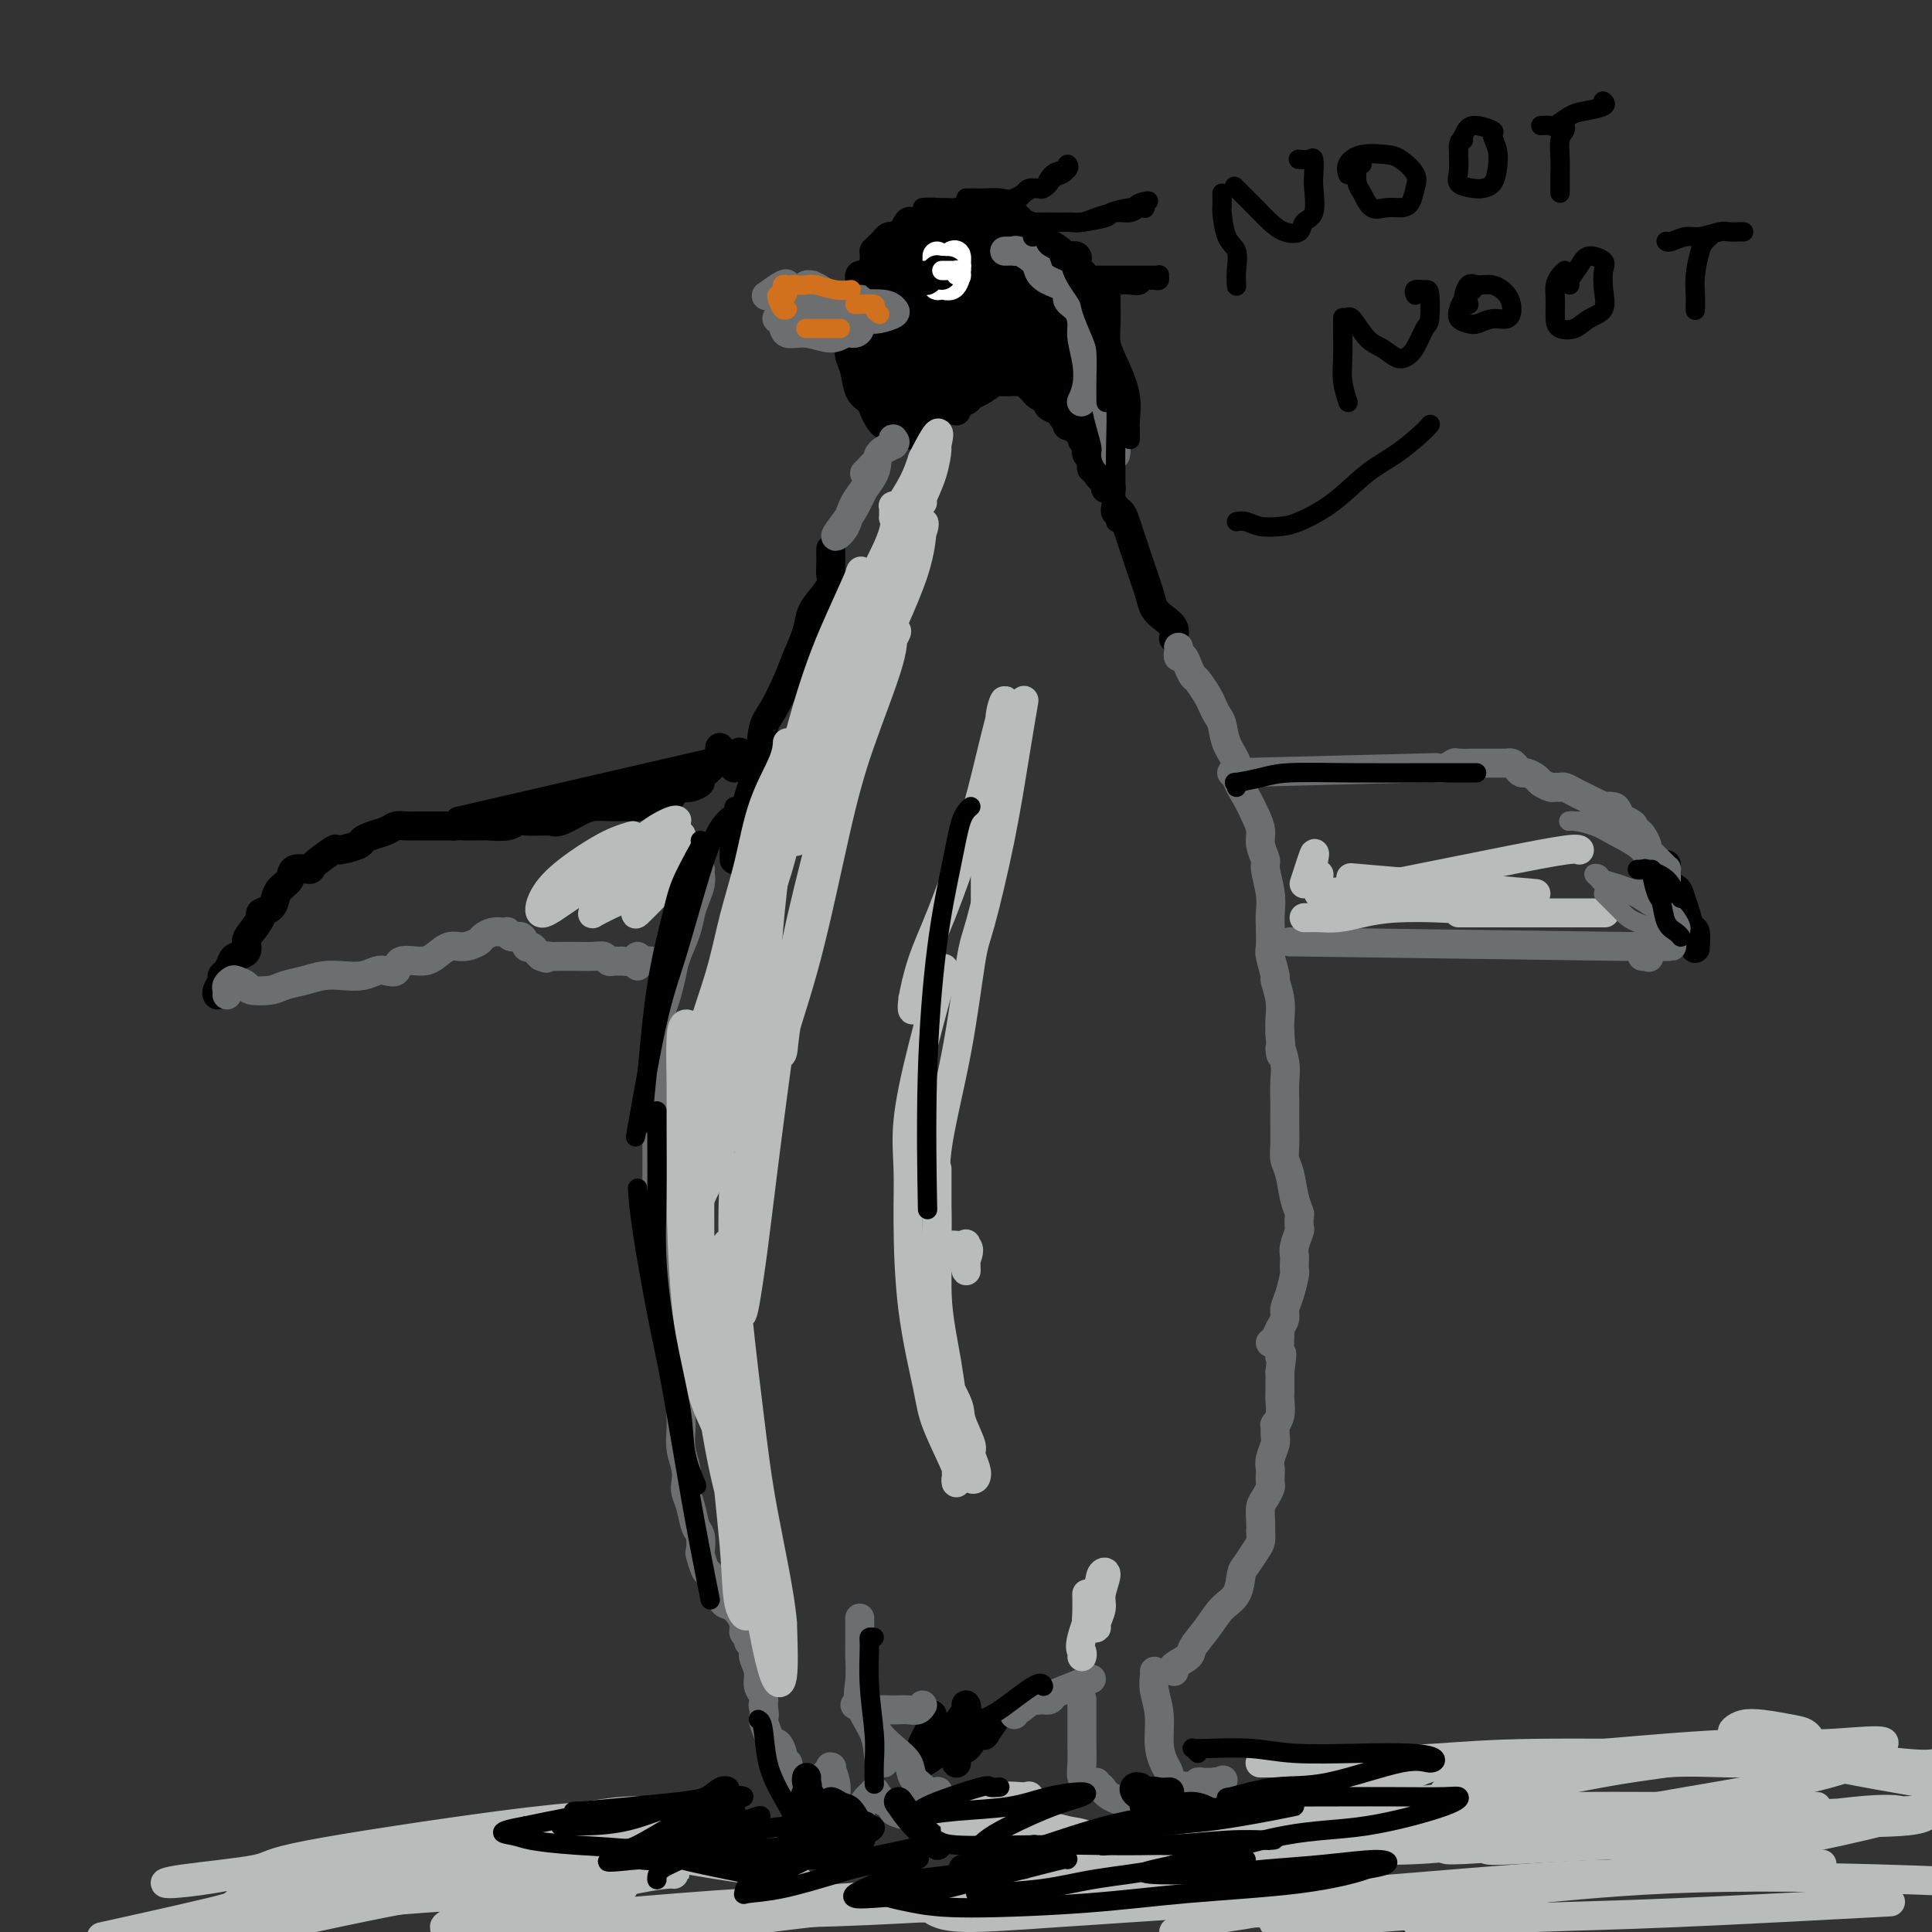 <svg viewBox='0 0 400 400' version='1.1' xmlns='http://www.w3.org/2000/svg' xmlns:xlink='http://www.w3.org/1999/xlink'><rect x="0" y="0" width="400" height="400" fill="#333333" stroke="none"/><g fill='none' stroke='#000000' stroke-width='6' stroke-linecap='round' stroke-linejoin='round'><path d='M45,206c-0.119,-0.222 -0.239,-0.444 0,-1c0.239,-0.556 0.836,-1.444 1,-2c0.164,-0.556 -0.106,-0.778 0,-1c0.106,-0.222 0.588,-0.444 1,-1c0.412,-0.556 0.753,-1.446 1,-2c0.247,-0.554 0.400,-0.772 1,-1c0.600,-0.228 1.648,-0.467 2,-1c0.352,-0.533 0.010,-1.360 0,-2c-0.010,-0.640 0.312,-1.091 1,-2c0.688,-0.909 1.741,-2.274 2,-3c0.259,-0.726 -0.277,-0.813 0,-1c0.277,-0.187 1.367,-0.474 2,-1c0.633,-0.526 0.808,-1.289 1,-2c0.192,-0.711 0.401,-1.368 1,-2c0.599,-0.632 1.587,-1.239 2,-2c0.413,-0.761 0.250,-1.678 1,-2c0.750,-0.322 2.411,-0.051 3,0c0.589,0.051 0.104,-0.119 1,-1c0.896,-0.881 3.173,-2.474 4,-3c0.827,-0.526 0.203,0.014 1,0c0.797,-0.014 3.015,-0.582 4,-1c0.985,-0.418 0.739,-0.686 1,-1c0.261,-0.314 1.030,-0.672 2,-1c0.970,-0.328 2.142,-0.624 3,-1c0.858,-0.376 1.402,-0.833 2,-1c0.598,-0.167 1.248,-0.045 2,0c0.752,0.045 1.605,0.012 2,0c0.395,-0.012 0.333,-0.003 1,0c0.667,0.003 2.064,0.001 3,0c0.936,-0.001 1.410,-0.000 2,0c0.590,0.000 1.295,0.000 2,0'/><path d='M94,171c2.530,-0.154 1.854,-0.040 2,0c0.146,0.040 1.113,0.007 2,0c0.887,-0.007 1.692,0.012 2,0c0.308,-0.012 0.117,-0.056 1,0c0.883,0.056 2.838,0.211 4,0c1.162,-0.211 1.529,-0.789 2,-1c0.471,-0.211 1.044,-0.055 2,0c0.956,0.055 2.293,0.008 3,0c0.707,-0.008 0.783,0.022 1,0c0.217,-0.022 0.574,-0.097 1,0c0.426,0.097 0.920,0.366 2,0c1.080,-0.366 2.747,-1.366 4,-2c1.253,-0.634 2.092,-0.901 3,-1c0.908,-0.099 1.886,-0.031 3,0c1.114,0.031 2.363,0.023 3,0c0.637,-0.023 0.660,-0.063 1,0c0.340,0.063 0.995,0.228 2,0c1.005,-0.228 2.359,-0.848 3,-1c0.641,-0.152 0.567,0.166 1,0c0.433,-0.166 1.372,-0.815 2,-1c0.628,-0.185 0.944,0.095 1,0c0.056,-0.095 -0.148,-0.565 0,-1c0.148,-0.435 0.650,-0.836 1,-1c0.350,-0.164 0.549,-0.091 1,0c0.451,0.091 1.154,0.199 2,0c0.846,-0.199 1.834,-0.705 2,-1c0.166,-0.295 -0.492,-0.378 0,-1c0.492,-0.622 2.132,-1.783 3,-3c0.868,-1.217 0.962,-2.491 1,-3c0.038,-0.509 0.019,-0.255 0,0'/><path d='M95,170c21.667,-5.000 43.333,-10.000 52,-12c8.667,-2.000 4.333,-1.000 0,0'/><path d='M152,159c0.417,-1.250 0.833,-2.500 1,-3c0.167,-0.500 0.083,-0.250 0,0'/><path d='M172,114c-0.003,-0.290 -0.007,-0.580 0,0c0.007,0.580 0.023,2.031 0,3c-0.023,0.969 -0.085,1.458 0,2c0.085,0.542 0.318,1.137 0,2c-0.318,0.863 -1.186,1.992 -2,3c-0.814,1.008 -1.572,1.894 -2,3c-0.428,1.106 -0.524,2.432 -1,4c-0.476,1.568 -1.331,3.379 -2,5c-0.669,1.621 -1.153,3.052 -2,5c-0.847,1.948 -2.058,4.411 -3,6c-0.942,1.589 -1.614,2.302 -2,4c-0.386,1.698 -0.485,4.381 -1,7c-0.515,2.619 -1.444,5.174 -2,7c-0.556,1.826 -0.737,2.923 -1,4c-0.263,1.077 -0.606,2.134 -1,3c-0.394,0.866 -0.838,1.542 -1,2c-0.162,0.458 -0.044,0.697 0,1c0.044,0.303 0.012,0.669 0,1c-0.012,0.331 -0.003,0.628 0,1c0.003,0.372 0.001,0.821 0,1c-0.001,0.179 -0.000,0.090 0,0'/><path d='M231,105c-0.088,0.469 -0.175,0.938 0,1c0.175,0.062 0.614,-0.282 1,0c0.386,0.282 0.719,1.192 1,2c0.281,0.808 0.512,1.515 1,3c0.488,1.485 1.235,3.748 2,6c0.765,2.252 1.550,4.492 2,6c0.450,1.508 0.565,2.285 1,3c0.435,0.715 1.189,1.367 2,2c0.811,0.633 1.680,1.247 2,2c0.320,0.753 0.091,1.644 0,2c-0.091,0.356 -0.046,0.178 0,0'/><path d='M181,74c-0.755,-0.422 -1.510,-0.843 -2,-1c-0.490,-0.157 -0.717,-0.048 -1,0c-0.283,0.048 -0.624,0.037 -1,0c-0.376,-0.037 -0.787,-0.098 -1,0c-0.213,0.098 -0.226,0.356 0,1c0.226,0.644 0.693,1.672 1,3c0.307,1.328 0.453,2.954 1,4c0.547,1.046 1.493,1.513 2,2c0.507,0.487 0.573,0.996 1,2c0.427,1.004 1.214,2.503 2,3c0.786,0.497 1.573,-0.010 2,0c0.427,0.010 0.496,0.536 1,1c0.504,0.464 1.445,0.866 2,1c0.555,0.134 0.726,-0.000 1,0c0.274,0.000 0.651,0.134 1,0c0.349,-0.134 0.670,-0.536 1,-1c0.330,-0.464 0.669,-0.989 1,-1c0.331,-0.011 0.653,0.491 1,0c0.347,-0.491 0.720,-1.974 1,-3c0.280,-1.026 0.467,-1.595 1,-2c0.533,-0.405 1.413,-0.648 2,-1c0.587,-0.352 0.882,-0.815 1,-1c0.118,-0.185 0.059,-0.093 0,0'/><path d='M198,85c0.004,0.083 0.008,0.167 0,0c-0.008,-0.167 -0.028,-0.584 0,-1c0.028,-0.416 0.103,-0.831 0,-1c-0.103,-0.169 -0.384,-0.091 0,0c0.384,0.091 1.435,0.196 2,0c0.565,-0.196 0.645,-0.694 1,-1c0.355,-0.306 0.984,-0.422 2,-1c1.016,-0.578 2.419,-1.620 3,-2c0.581,-0.380 0.341,-0.099 1,0c0.659,0.099 2.218,0.015 3,0c0.782,-0.015 0.787,0.038 1,0c0.213,-0.038 0.634,-0.169 1,0c0.366,0.169 0.677,0.637 1,1c0.323,0.363 0.660,0.622 1,1c0.340,0.378 0.685,0.875 1,1c0.315,0.125 0.600,-0.123 1,0c0.400,0.123 0.915,0.615 1,1c0.085,0.385 -0.261,0.663 0,1c0.261,0.337 1.130,0.734 2,1c0.870,0.266 1.740,0.400 2,1c0.260,0.600 -0.089,1.666 0,2c0.089,0.334 0.616,-0.064 1,0c0.384,0.064 0.625,0.590 1,1c0.375,0.410 0.884,0.706 1,1c0.116,0.294 -0.161,0.588 0,1c0.161,0.412 0.760,0.941 1,1c0.240,0.059 0.121,-0.353 0,0c-0.121,0.353 -0.242,1.470 0,2c0.242,0.530 0.848,0.472 1,1c0.152,0.528 -0.152,1.642 0,2c0.152,0.358 0.758,-0.041 1,0c0.242,0.041 0.121,0.520 0,1'/><path d='M227,98c1.095,1.828 0.833,0.399 1,0c0.167,-0.399 0.763,0.233 1,1c0.237,0.767 0.116,1.668 0,2c-0.116,0.332 -0.227,0.096 0,0c0.227,-0.096 0.793,-0.052 1,0c0.207,0.052 0.056,0.113 0,0c-0.056,-0.113 -0.015,-0.402 0,-1c0.015,-0.598 0.005,-1.507 0,-2c-0.005,-0.493 -0.005,-0.570 0,-1c0.005,-0.430 0.015,-1.215 0,-2c-0.015,-0.785 -0.057,-1.572 0,-2c0.057,-0.428 0.211,-0.499 0,-1c-0.211,-0.501 -0.789,-1.433 -1,-2c-0.211,-0.567 -0.056,-0.771 0,-1c0.056,-0.229 0.011,-0.484 0,-1c-0.011,-0.516 0.011,-1.292 0,-2c-0.011,-0.708 -0.056,-1.348 0,-2c0.056,-0.652 0.211,-1.316 0,-2c-0.211,-0.684 -0.789,-1.387 -1,-2c-0.211,-0.613 -0.055,-1.134 0,-2c0.055,-0.866 0.011,-2.077 0,-3c-0.011,-0.923 0.012,-1.558 0,-2c-0.012,-0.442 -0.059,-0.691 0,-1c0.059,-0.309 0.223,-0.680 0,-1c-0.223,-0.320 -0.833,-0.591 -1,-1c-0.167,-0.409 0.109,-0.956 0,-1c-0.109,-0.044 -0.603,0.416 -1,0c-0.397,-0.416 -0.699,-1.708 -1,-3'/><path d='M225,66c-0.586,-5.321 -0.051,-1.124 0,0c0.051,1.124 -0.382,-0.827 -1,-2c-0.618,-1.173 -1.421,-1.570 -2,-2c-0.579,-0.430 -0.933,-0.892 -1,-1c-0.067,-0.108 0.155,0.139 0,0c-0.155,-0.139 -0.685,-0.663 -1,-1c-0.315,-0.337 -0.413,-0.486 -1,-1c-0.587,-0.514 -1.662,-1.393 -2,-2c-0.338,-0.607 0.060,-0.941 0,-1c-0.060,-0.059 -0.580,0.158 -1,0c-0.420,-0.158 -0.740,-0.690 -1,-1c-0.260,-0.310 -0.460,-0.397 -1,-1c-0.540,-0.603 -1.421,-1.721 -2,-2c-0.579,-0.279 -0.855,0.280 -1,0c-0.145,-0.280 -0.157,-1.398 -1,-2c-0.843,-0.602 -2.516,-0.687 -3,-1c-0.484,-0.313 0.221,-0.854 0,-1c-0.221,-0.146 -1.368,0.104 -2,0c-0.632,-0.104 -0.751,-0.563 -1,-1c-0.249,-0.437 -0.629,-0.853 -1,-1c-0.371,-0.147 -0.732,-0.025 -1,0c-0.268,0.025 -0.443,-0.045 -1,0c-0.557,0.045 -1.496,0.207 -2,0c-0.504,-0.207 -0.571,-0.784 -1,-1c-0.429,-0.216 -1.218,-0.072 -2,0c-0.782,0.072 -1.557,0.070 -2,0c-0.443,-0.070 -0.552,-0.209 -1,0c-0.448,0.209 -1.233,0.767 -2,1c-0.767,0.233 -1.514,0.140 -2,0c-0.486,-0.140 -0.710,-0.326 -1,0c-0.290,0.326 -0.645,1.163 -1,2'/><path d='M187,48c-1.549,0.687 -1.920,0.905 -2,1c-0.080,0.095 0.133,0.068 0,0c-0.133,-0.068 -0.610,-0.176 -1,0c-0.390,0.176 -0.693,0.635 -1,1c-0.307,0.365 -0.618,0.636 -1,1c-0.382,0.364 -0.835,0.822 -1,1c-0.165,0.178 -0.043,0.076 0,0c0.043,-0.076 0.008,-0.127 0,0c-0.008,0.127 0.013,0.430 0,1c-0.013,0.570 -0.059,1.407 0,2c0.059,0.593 0.222,0.943 0,1c-0.222,0.057 -0.830,-0.178 -1,0c-0.170,0.178 0.098,0.769 0,1c-0.098,0.231 -0.560,0.100 -1,0c-0.440,-0.100 -0.856,-0.170 -1,0c-0.144,0.170 -0.016,0.581 0,1c0.016,0.419 -0.081,0.844 0,1c0.081,0.156 0.339,0.041 1,0c0.661,-0.041 1.725,-0.007 2,0c0.275,0.007 -0.239,-0.012 0,0c0.239,0.012 1.231,0.056 2,0c0.769,-0.056 1.315,-0.211 2,0c0.685,0.211 1.510,0.789 2,1c0.490,0.211 0.647,0.057 1,0c0.353,-0.057 0.903,-0.015 1,0c0.097,0.015 -0.258,0.004 0,0c0.258,-0.004 1.129,-0.002 2,0'/><path d='M191,60c1.808,0.703 0.327,0.961 0,1c-0.327,0.039 0.501,-0.140 1,0c0.499,0.140 0.669,0.598 1,1c0.331,0.402 0.821,0.748 1,1c0.179,0.252 0.045,0.411 0,1c-0.045,0.589 -0.001,1.608 0,2c0.001,0.392 -0.042,0.158 0,0c0.042,-0.158 0.170,-0.239 0,0c-0.170,0.239 -0.637,0.800 -1,1c-0.363,0.200 -0.622,0.040 -1,0c-0.378,-0.040 -0.875,0.041 -1,0c-0.125,-0.041 0.124,-0.203 0,0c-0.124,0.203 -0.620,0.771 -1,1c-0.380,0.229 -0.644,0.118 -1,0c-0.356,-0.118 -0.803,-0.243 -1,0c-0.197,0.243 -0.144,0.853 0,1c0.144,0.147 0.378,-0.171 0,0c-0.378,0.171 -1.370,0.829 -2,1c-0.630,0.171 -0.900,-0.147 -1,0c-0.100,0.147 -0.030,0.757 0,1c0.030,0.243 0.019,0.118 0,0c-0.019,-0.118 -0.047,-0.228 0,0c0.047,0.228 0.167,0.796 0,1c-0.167,0.204 -0.622,0.044 -1,0c-0.378,-0.044 -0.679,0.027 -1,0c-0.321,-0.027 -0.663,-0.150 -1,0c-0.337,0.150 -0.668,0.575 -1,1'/><path d='M181,73c-2.010,1.328 -0.536,1.147 0,1c0.536,-0.147 0.132,-0.261 0,0c-0.132,0.261 0.006,0.896 0,1c-0.006,0.104 -0.155,-0.323 0,0c0.155,0.323 0.615,1.396 1,2c0.385,0.604 0.695,0.740 1,1c0.305,0.260 0.607,0.644 1,1c0.393,0.356 0.879,0.684 1,1c0.121,0.316 -0.121,0.620 0,1c0.121,0.380 0.606,0.834 1,1c0.394,0.166 0.697,0.043 1,0c0.303,-0.043 0.606,-0.005 1,0c0.394,0.005 0.879,-0.024 1,0c0.121,0.024 -0.123,0.101 0,0c0.123,-0.101 0.611,-0.379 1,-1c0.389,-0.621 0.678,-1.583 1,-2c0.322,-0.417 0.675,-0.287 1,-1c0.325,-0.713 0.620,-2.269 1,-3c0.380,-0.731 0.845,-0.638 1,-1c0.155,-0.362 0.000,-1.178 0,-2c-0.000,-0.822 0.155,-1.651 0,-2c-0.155,-0.349 -0.620,-0.217 -1,0c-0.380,0.217 -0.676,0.520 -1,1c-0.324,0.480 -0.676,1.137 -1,2c-0.324,0.863 -0.620,1.931 -1,3c-0.380,1.069 -0.845,2.140 -1,3c-0.155,0.860 -0.000,1.509 0,2c0.000,0.491 -0.154,0.825 0,1c0.154,0.175 0.615,0.193 1,0c0.385,-0.193 0.692,-0.596 1,-1'/><path d='M191,81c-0.002,0.986 -0.008,-0.548 0,-2c0.008,-1.452 0.028,-2.823 0,-4c-0.028,-1.177 -0.106,-2.161 0,-3c0.106,-0.839 0.396,-1.535 0,-2c-0.396,-0.465 -1.476,-0.700 -2,0c-0.524,0.700 -0.491,2.335 -1,4c-0.509,1.665 -1.560,3.360 -2,5c-0.440,1.640 -0.268,3.224 0,4c0.268,0.776 0.634,0.743 1,1c0.366,0.257 0.733,0.803 1,1c0.267,0.197 0.436,0.045 1,0c0.564,-0.045 1.524,0.017 2,0c0.476,-0.017 0.467,-0.115 1,0c0.533,0.115 1.607,0.441 2,0c0.393,-0.441 0.105,-1.649 0,-3c-0.105,-1.351 -0.028,-2.846 0,-5c0.028,-2.154 0.007,-4.966 0,-7c-0.007,-2.034 -0.002,-3.289 0,-5c0.002,-1.711 -0.001,-3.879 0,-5c0.001,-1.121 0.007,-1.197 0,-1c-0.007,0.197 -0.025,0.666 0,1c0.025,0.334 0.093,0.532 0,2c-0.093,1.468 -0.347,4.206 0,6c0.347,1.794 1.294,2.643 2,3c0.706,0.357 1.170,0.221 2,0c0.830,-0.221 2.027,-0.528 3,-1c0.973,-0.472 1.722,-1.110 2,-2c0.278,-0.890 0.085,-2.032 0,-3c-0.085,-0.968 -0.061,-1.761 -1,-3c-0.939,-1.239 -2.840,-2.926 -4,-4c-1.160,-1.074 -1.580,-1.537 -2,-2'/><path d='M196,56c-1.496,-1.892 -1.734,-0.623 -2,0c-0.266,0.623 -0.558,0.598 -1,1c-0.442,0.402 -1.035,1.231 -1,2c0.035,0.769 0.697,1.479 1,2c0.303,0.521 0.247,0.853 1,1c0.753,0.147 2.316,0.109 3,0c0.684,-0.109 0.490,-0.288 1,-1c0.510,-0.712 1.723,-1.958 2,-3c0.277,-1.042 -0.384,-1.879 -1,-3c-0.616,-1.121 -1.188,-2.526 -2,-3c-0.812,-0.474 -1.865,-0.018 -3,0c-1.135,0.018 -2.351,-0.402 -3,0c-0.649,0.402 -0.732,1.626 -1,3c-0.268,1.374 -0.723,2.898 -1,4c-0.277,1.102 -0.376,1.781 0,2c0.376,0.219 1.228,-0.023 2,0c0.772,0.023 1.466,0.310 2,0c0.534,-0.310 0.910,-1.217 1,-2c0.090,-0.783 -0.106,-1.441 0,-2c0.106,-0.559 0.514,-1.020 0,-2c-0.514,-0.980 -1.951,-2.480 -3,-3c-1.049,-0.520 -1.710,-0.060 -2,0c-0.290,0.060 -0.211,-0.282 -1,0c-0.789,0.282 -2.448,1.187 -3,2c-0.552,0.813 0.002,1.535 0,2c-0.002,0.465 -0.562,0.673 0,1c0.562,0.327 2.244,0.773 3,1c0.756,0.227 0.584,0.236 1,0c0.416,-0.236 1.420,-0.717 2,-1c0.580,-0.283 0.737,-0.366 1,-1c0.263,-0.634 0.631,-1.817 1,-3'/><path d='M193,53c0.399,-0.845 0.397,-0.956 0,-1c-0.397,-0.044 -1.190,-0.019 -2,0c-0.810,0.019 -1.637,0.033 -2,1c-0.363,0.967 -0.261,2.886 -1,4c-0.739,1.114 -2.319,1.425 -3,2c-0.681,0.575 -0.461,1.416 0,2c0.461,0.584 1.164,0.910 2,1c0.836,0.090 1.803,-0.055 3,0c1.197,0.055 2.622,0.312 4,0c1.378,-0.312 2.707,-1.191 4,-2c1.293,-0.809 2.549,-1.546 3,-2c0.451,-0.454 0.096,-0.625 0,-1c-0.096,-0.375 0.065,-0.953 0,-1c-0.065,-0.047 -0.357,0.439 -1,1c-0.643,0.561 -1.638,1.197 -2,2c-0.362,0.803 -0.091,1.772 0,3c0.091,1.228 0.003,2.713 0,4c-0.003,1.287 0.080,2.374 0,3c-0.080,0.626 -0.323,0.792 0,1c0.323,0.208 1.211,0.459 2,0c0.789,-0.459 1.479,-1.628 2,-3c0.521,-1.372 0.875,-2.948 1,-4c0.125,-1.052 0.022,-1.582 0,-2c-0.022,-0.418 0.036,-0.726 0,-1c-0.036,-0.274 -0.165,-0.515 -1,0c-0.835,0.515 -2.377,1.786 -3,3c-0.623,1.214 -0.327,2.372 -1,4c-0.673,1.628 -2.314,3.725 -3,5c-0.686,1.275 -0.415,1.728 0,2c0.415,0.272 0.976,0.363 2,0c1.024,-0.363 2.512,-1.182 4,-2'/><path d='M201,72c1.492,-0.288 2.223,-1.008 3,-2c0.777,-0.992 1.600,-2.257 2,-3c0.400,-0.743 0.376,-0.964 0,-1c-0.376,-0.036 -1.106,0.112 -2,0c-0.894,-0.112 -1.954,-0.484 -3,0c-1.046,0.484 -2.079,1.825 -3,3c-0.921,1.175 -1.730,2.184 -2,3c-0.270,0.816 -0.001,1.438 0,2c0.001,0.562 -0.267,1.064 0,1c0.267,-0.064 1.069,-0.696 2,-1c0.931,-0.304 1.992,-0.282 3,-1c1.008,-0.718 1.965,-2.176 3,-3c1.035,-0.824 2.149,-1.013 2,-1c-0.149,0.013 -1.562,0.227 -2,1c-0.438,0.773 0.099,2.105 0,3c-0.099,0.895 -0.833,1.353 -1,2c-0.167,0.647 0.235,1.481 1,2c0.765,0.519 1.894,0.722 3,1c1.106,0.278 2.189,0.632 3,0c0.811,-0.632 1.348,-2.250 2,-3c0.652,-0.750 1.417,-0.632 2,-1c0.583,-0.368 0.983,-1.224 1,-2c0.017,-0.776 -0.350,-1.474 -1,-2c-0.650,-0.526 -1.584,-0.882 -3,-1c-1.416,-0.118 -3.313,0.002 -4,0c-0.687,-0.002 -0.164,-0.124 0,0c0.164,0.124 -0.033,0.495 0,1c0.033,0.505 0.295,1.144 1,2c0.705,0.856 1.852,1.928 3,3'/><path d='M211,75c1.193,1.549 2.174,2.423 3,3c0.826,0.577 1.497,0.859 2,1c0.503,0.141 0.839,0.141 1,0c0.161,-0.141 0.145,-0.424 0,-1c-0.145,-0.576 -0.421,-1.445 -1,-3c-0.579,-1.555 -1.461,-3.798 -2,-5c-0.539,-1.202 -0.736,-1.365 -1,-2c-0.264,-0.635 -0.595,-1.741 -1,-2c-0.405,-0.259 -0.885,0.330 -1,1c-0.115,0.670 0.133,1.422 0,2c-0.133,0.578 -0.648,0.982 -1,1c-0.352,0.018 -0.543,-0.350 -1,0c-0.457,0.350 -1.182,1.419 -2,2c-0.818,0.581 -1.728,0.674 -3,1c-1.272,0.326 -2.905,0.886 -4,1c-1.095,0.114 -1.652,-0.218 -2,0c-0.348,0.218 -0.486,0.988 -1,2c-0.514,1.012 -1.404,2.268 -2,3c-0.596,0.732 -0.898,0.941 -1,1c-0.102,0.059 -0.003,-0.033 0,0c0.003,0.033 -0.088,0.192 0,0c0.088,-0.192 0.356,-0.734 1,-1c0.644,-0.266 1.664,-0.257 2,0c0.336,0.257 -0.013,0.761 1,0c1.013,-0.761 3.388,-2.786 5,-4c1.612,-1.214 2.462,-1.618 3,-2c0.538,-0.382 0.763,-0.742 1,-1c0.237,-0.258 0.487,-0.416 1,0c0.513,0.416 1.289,1.404 2,2c0.711,0.596 1.355,0.798 2,1'/><path d='M212,75c1.270,1.121 1.445,2.925 2,4c0.555,1.075 1.492,1.421 2,2c0.508,0.579 0.589,1.389 1,2c0.411,0.611 1.154,1.021 2,2c0.846,0.979 1.796,2.527 2,3c0.204,0.473 -0.337,-0.129 0,0c0.337,0.129 1.552,0.988 2,1c0.448,0.012 0.131,-0.823 0,-1c-0.131,-0.177 -0.074,0.303 0,0c0.074,-0.303 0.165,-1.388 0,-2c-0.165,-0.612 -0.587,-0.749 -1,-1c-0.413,-0.251 -0.817,-0.614 -1,-1c-0.183,-0.386 -0.144,-0.795 0,-1c0.144,-0.205 0.392,-0.208 0,-1c-0.392,-0.792 -1.425,-2.374 -2,-3c-0.575,-0.626 -0.694,-0.296 -1,-1c-0.306,-0.704 -0.801,-2.440 -1,-3c-0.199,-0.560 -0.102,0.058 0,0c0.102,-0.058 0.208,-0.791 0,-1c-0.208,-0.209 -0.730,0.106 -1,0c-0.270,-0.106 -0.289,-0.635 0,-1c0.289,-0.365 0.885,-0.568 1,0c0.115,0.568 -0.250,1.907 0,3c0.250,1.093 1.114,1.940 2,3c0.886,1.060 1.793,2.334 2,3c0.207,0.666 -0.285,0.725 0,1c0.285,0.275 1.346,0.766 2,1c0.654,0.234 0.901,0.210 1,0c0.099,-0.210 0.049,-0.605 0,-1'/><path d='M224,83c1.114,1.128 0.398,-0.051 0,-1c-0.398,-0.949 -0.477,-1.668 -1,-3c-0.523,-1.332 -1.488,-3.276 -2,-4c-0.512,-0.724 -0.570,-0.228 -1,-1c-0.430,-0.772 -1.233,-2.812 -2,-4c-0.767,-1.188 -1.497,-1.522 -2,-2c-0.503,-0.478 -0.780,-1.098 -1,-2c-0.220,-0.902 -0.385,-2.085 -1,-3c-0.615,-0.915 -1.681,-1.563 -2,-2c-0.319,-0.437 0.111,-0.665 0,-1c-0.111,-0.335 -0.761,-0.777 -1,-1c-0.239,-0.223 -0.068,-0.227 0,0c0.068,0.227 0.033,0.685 0,1c-0.033,0.315 -0.062,0.488 1,2c1.062,1.512 3.217,4.363 4,6c0.783,1.637 0.196,2.061 1,3c0.804,0.939 3.000,2.395 4,4c1.000,1.605 0.803,3.360 1,4c0.197,0.640 0.787,0.164 1,0c0.213,-0.164 0.048,-0.015 0,0c-0.048,0.015 0.019,-0.105 0,0c-0.019,0.105 -0.125,0.436 0,0c0.125,-0.436 0.482,-1.640 0,-3c-0.482,-1.360 -1.802,-2.878 -2,-4c-0.198,-1.122 0.726,-1.848 0,-3c-0.726,-1.152 -3.101,-2.728 -4,-4c-0.899,-1.272 -0.324,-2.238 -1,-3c-0.676,-0.762 -2.605,-1.321 -4,-2c-1.395,-0.679 -2.256,-1.480 -3,-2c-0.744,-0.520 -1.372,-0.760 -2,-1'/><path d='M207,57c-2.735,-2.204 -2.571,-1.716 -3,-2c-0.429,-0.284 -1.451,-1.342 -2,-2c-0.549,-0.658 -0.626,-0.915 -1,-1c-0.374,-0.085 -1.044,0.004 -1,0c0.044,-0.004 0.802,-0.101 1,0c0.198,0.101 -0.166,0.401 0,1c0.166,0.599 0.860,1.498 2,3c1.140,1.502 2.726,3.608 4,5c1.274,1.392 2.235,2.071 3,3c0.765,0.929 1.332,2.108 2,3c0.668,0.892 1.436,1.497 2,2c0.564,0.503 0.923,0.903 1,1c0.077,0.097 -0.129,-0.109 0,0c0.129,0.109 0.593,0.531 0,0c-0.593,-0.531 -2.244,-2.017 -3,-3c-0.756,-0.983 -0.618,-1.464 -2,-3c-1.382,-1.536 -4.283,-4.129 -6,-6c-1.717,-1.871 -2.251,-3.021 -3,-4c-0.749,-0.979 -1.713,-1.786 -2,-2c-0.287,-0.214 0.104,0.166 0,0c-0.104,-0.166 -0.704,-0.877 0,0c0.704,0.877 2.710,3.343 4,5c1.290,1.657 1.862,2.507 3,4c1.138,1.493 2.840,3.629 4,5c1.160,1.371 1.778,1.976 2,2c0.222,0.024 0.047,-0.532 0,-1c-0.047,-0.468 0.034,-0.849 0,-1c-0.034,-0.151 -0.184,-0.071 -1,-1c-0.816,-0.929 -2.296,-2.865 -4,-5c-1.704,-2.135 -3.630,-4.467 -5,-6c-1.370,-1.533 -2.185,-2.266 -3,-3'/><path d='M199,51c-2.725,-3.464 -2.037,-3.123 -2,-3c0.037,0.123 -0.579,0.029 -1,0c-0.421,-0.029 -0.649,0.008 -1,0c-0.351,-0.008 -0.826,-0.059 -1,0c-0.174,0.059 -0.046,0.230 0,0c0.046,-0.230 0.011,-0.861 0,-1c-0.011,-0.139 0.003,0.214 0,0c-0.003,-0.214 -0.024,-0.997 0,-1c0.024,-0.003 0.092,0.773 0,1c-0.092,0.227 -0.345,-0.094 0,0c0.345,0.094 1.289,0.604 2,1c0.711,0.396 1.187,0.679 2,1c0.813,0.321 1.961,0.680 3,1c1.039,0.320 1.970,0.601 3,1c1.030,0.399 2.158,0.917 3,1c0.842,0.083 1.396,-0.269 2,0c0.604,0.269 1.257,1.159 2,2c0.743,0.841 1.575,1.634 2,2c0.425,0.366 0.441,0.307 1,1c0.559,0.693 1.659,2.139 2,3c0.341,0.861 -0.076,1.138 0,2c0.076,0.862 0.647,2.310 1,3c0.353,0.690 0.490,0.622 1,1c0.510,0.378 1.394,1.201 2,2c0.606,0.799 0.936,1.575 1,2c0.064,0.425 -0.137,0.499 0,1c0.137,0.501 0.610,1.429 1,2c0.390,0.571 0.695,0.786 1,1'/><path d='M223,74c2.083,3.370 1.290,1.796 1,2c-0.290,0.204 -0.078,2.188 0,3c0.078,0.812 0.021,0.452 0,1c-0.021,0.548 -0.006,2.002 0,3c0.006,0.998 0.002,1.538 0,2c-0.002,0.462 -0.000,0.846 0,1c0.000,0.154 0.000,0.077 0,0'/><path d='M345,179c-0.001,0.419 -0.002,0.837 0,1c0.002,0.163 0.007,0.070 0,0c-0.007,-0.070 -0.027,-0.119 0,0c0.027,0.119 0.101,0.404 0,1c-0.101,0.596 -0.378,1.502 0,2c0.378,0.498 1.412,0.590 2,1c0.588,0.410 0.732,1.140 1,2c0.268,0.860 0.660,1.849 1,3c0.340,1.151 0.627,2.463 1,3c0.373,0.537 0.831,0.298 1,1c0.169,0.702 0.048,2.343 0,3c-0.048,0.657 -0.024,0.328 0,0'/><path d='M193,355c-0.063,0.428 -0.125,0.857 0,1c0.125,0.143 0.439,0.001 0,1c-0.439,0.999 -1.630,3.139 -2,4c-0.370,0.861 0.080,0.442 0,1c-0.080,0.558 -0.691,2.092 -1,3c-0.309,0.908 -0.315,1.191 0,1c0.315,-0.191 0.951,-0.855 1,-1c0.049,-0.145 -0.491,0.228 0,0c0.491,-0.228 2.012,-1.057 3,-2c0.988,-0.943 1.444,-2.000 2,-3c0.556,-1.000 1.213,-1.944 2,-3c0.787,-1.056 1.703,-2.224 2,-3c0.297,-0.776 -0.026,-1.158 0,-1c0.026,0.158 0.400,0.857 0,2c-0.400,1.143 -1.573,2.730 -2,4c-0.427,1.270 -0.109,2.224 0,3c0.109,0.776 0.008,1.376 0,2c-0.008,0.624 0.078,1.274 0,1c-0.078,-0.274 -0.318,-1.472 0,-2c0.318,-0.528 1.196,-0.388 2,-1c0.804,-0.612 1.536,-1.978 2,-3c0.464,-1.022 0.661,-1.700 1,-2c0.339,-0.300 0.821,-0.221 1,0c0.179,0.221 0.056,0.584 0,1c-0.056,0.416 -0.043,0.886 0,1c0.043,0.114 0.116,-0.127 0,0c-0.116,0.127 -0.423,0.622 0,0c0.423,-0.622 1.575,-2.360 2,-3c0.425,-0.640 0.121,-0.183 0,0c-0.121,0.183 -0.061,0.091 0,0'/></g>
<g fill='none' stroke='#6D6E70' stroke-width='6' stroke-linecap='round' stroke-linejoin='round'><path d='M177,353c0.349,-0.113 0.698,-0.226 1,0c0.302,0.226 0.556,0.792 1,1c0.444,0.208 1.078,0.057 2,0c0.922,-0.057 2.132,-0.019 3,0c0.868,0.019 1.396,0.019 2,0c0.604,-0.019 1.286,-0.057 2,0c0.714,0.057 1.462,0.208 2,0c0.538,-0.208 0.868,-0.774 1,-1c0.132,-0.226 0.066,-0.113 0,0'/><path d='M178,335c0.006,1.895 0.012,3.790 0,5c-0.012,1.210 -0.043,1.736 0,3c0.043,1.264 0.159,3.267 0,5c-0.159,1.733 -0.592,3.196 0,5c0.592,1.804 2.210,3.947 3,6c0.790,2.053 0.751,4.014 1,5c0.249,0.986 0.785,0.996 1,1c0.215,0.004 0.107,0.002 0,0'/><path d='M215,352c4.167,-1.667 8.333,-3.333 10,-4c1.667,-0.667 0.833,-0.333 0,0'/><path d='M210,355c-0.044,-0.485 -0.089,-0.971 0,-1c0.089,-0.029 0.311,0.398 1,0c0.689,-0.398 1.844,-1.622 3,-2c1.156,-0.378 2.311,0.091 3,0c0.689,-0.091 0.911,-0.740 1,-1c0.089,-0.260 0.044,-0.130 0,0'/><path d='M224,352c0.000,-0.161 0.000,-0.322 0,0c-0.000,0.322 -0.001,1.126 0,2c0.001,0.874 0.004,1.817 0,3c-0.004,1.183 -0.015,2.604 0,4c0.015,1.396 0.057,2.766 0,4c-0.057,1.234 -0.211,2.331 0,3c0.211,0.669 0.788,0.911 1,1c0.212,0.089 0.061,0.025 0,0c-0.061,-0.025 -0.030,-0.013 0,0'/><path d='M227,369c-0.094,0.469 -0.188,0.939 0,1c0.188,0.061 0.657,-0.285 1,0c0.343,0.285 0.561,1.201 2,2c1.439,0.799 4.101,1.482 6,2c1.899,0.518 3.037,0.871 4,1c0.963,0.129 1.751,0.034 3,0c1.249,-0.034 2.961,-0.008 4,0c1.039,0.008 1.407,-0.001 2,0c0.593,0.001 1.410,0.014 1,0c-0.410,-0.014 -2.047,-0.054 -3,0c-0.953,0.054 -1.223,0.203 -2,0c-0.777,-0.203 -2.063,-0.756 -3,-1c-0.937,-0.244 -1.525,-0.178 -2,0c-0.475,0.178 -0.835,0.468 -1,0c-0.165,-0.468 -0.133,-1.695 0,-2c0.133,-0.305 0.368,0.310 1,0c0.632,-0.310 1.661,-1.546 3,-2c1.339,-0.454 2.986,-0.125 4,0c1.014,0.125 1.393,0.048 2,0c0.607,-0.048 1.442,-0.065 2,0c0.558,0.065 0.841,0.214 1,0c0.159,-0.214 0.196,-0.790 0,-1c-0.196,-0.210 -0.624,-0.052 -1,0c-0.376,0.052 -0.700,0.000 -1,0c-0.300,-0.000 -0.575,0.052 -1,0c-0.425,-0.052 -1.000,-0.209 -1,0c-0.000,0.209 0.575,0.785 1,1c0.425,0.215 0.702,0.068 1,0c0.298,-0.068 0.619,-0.057 1,0c0.381,0.057 0.823,0.159 1,0c0.177,-0.159 0.088,-0.580 0,-1'/><path d='M252,369c2.167,-0.833 1.083,-0.417 0,0'/><path d='M239,346c0.032,0.194 0.064,0.387 0,1c-0.064,0.613 -0.224,1.645 0,3c0.224,1.355 0.830,3.032 1,5c0.170,1.968 -0.098,4.226 0,6c0.098,1.774 0.562,3.063 1,4c0.438,0.937 0.849,1.521 1,2c0.151,0.479 0.043,0.851 0,1c-0.043,0.149 -0.022,0.074 0,0'/><path d='M243,346c0.088,0.062 0.176,0.124 0,0c-0.176,-0.124 -0.617,-0.435 0,-1c0.617,-0.565 2.291,-1.385 3,-2c0.709,-0.615 0.452,-1.026 1,-2c0.548,-0.974 1.900,-2.511 3,-4c1.100,-1.489 1.947,-2.931 3,-4c1.053,-1.069 2.310,-1.766 3,-3c0.690,-1.234 0.812,-3.004 1,-4c0.188,-0.996 0.443,-1.218 1,-2c0.557,-0.782 1.417,-2.123 2,-3c0.583,-0.877 0.887,-1.288 1,-2c0.113,-0.712 0.033,-1.723 0,-2c-0.033,-0.277 -0.019,0.182 0,0c0.019,-0.182 0.044,-1.003 0,-2c-0.044,-0.997 -0.155,-2.169 0,-3c0.155,-0.831 0.578,-1.321 1,-2c0.422,-0.679 0.844,-1.546 1,-2c0.156,-0.454 0.046,-0.496 0,-1c-0.046,-0.504 -0.026,-1.471 0,-2c0.026,-0.529 0.060,-0.619 0,-1c-0.060,-0.381 -0.213,-1.053 0,-2c0.213,-0.947 0.793,-2.168 1,-3c0.207,-0.832 0.041,-1.276 0,-2c-0.041,-0.724 0.041,-1.728 0,-2c-0.041,-0.272 -0.207,0.187 0,0c0.207,-0.187 0.788,-1.019 1,-2c0.212,-0.981 0.057,-2.111 0,-3c-0.057,-0.889 -0.015,-1.537 0,-2c0.015,-0.463 0.004,-0.740 0,-1c-0.004,-0.260 -0.001,-0.503 0,-1c0.001,-0.497 0.001,-1.249 0,-2'/><path d='M265,284c0.774,-6.107 0.208,-2.875 0,-3c-0.208,-0.125 -0.060,-3.607 0,-5c0.060,-1.393 0.030,-0.696 0,0'/><path d='M244,134c0.024,0.297 0.048,0.595 0,1c-0.048,0.405 -0.169,0.919 0,1c0.169,0.081 0.626,-0.270 1,0c0.374,0.270 0.663,1.160 1,2c0.337,0.840 0.720,1.629 1,2c0.280,0.371 0.457,0.324 1,1c0.543,0.676 1.454,2.073 2,3c0.546,0.927 0.729,1.382 1,2c0.271,0.618 0.631,1.400 1,2c0.369,0.600 0.746,1.020 1,2c0.254,0.980 0.386,2.520 1,4c0.614,1.480 1.710,2.899 2,4c0.290,1.101 -0.225,1.883 0,3c0.225,1.117 1.189,2.569 2,4c0.811,1.431 1.470,2.842 2,4c0.530,1.158 0.930,2.063 1,3c0.070,0.937 -0.192,1.907 0,3c0.192,1.093 0.836,2.311 1,3c0.164,0.689 -0.152,0.850 0,2c0.152,1.150 0.772,3.289 1,5c0.228,1.711 0.065,2.995 0,4c-0.065,1.005 -0.033,1.730 0,3c0.033,1.270 0.065,3.084 0,4c-0.065,0.916 -0.228,0.934 0,2c0.228,1.066 0.846,3.181 1,4c0.154,0.819 -0.154,0.343 0,1c0.154,0.657 0.772,2.446 1,4c0.228,1.554 0.065,2.873 0,4c-0.065,1.127 -0.033,2.064 0,3'/><path d='M265,214c0.558,7.044 -0.047,3.654 0,3c0.047,-0.654 0.744,1.426 1,3c0.256,1.574 0.069,2.641 0,4c-0.069,1.359 -0.019,3.011 0,4c0.019,0.989 0.008,1.316 0,2c-0.008,0.684 -0.014,1.726 0,3c0.014,1.274 0.046,2.779 0,4c-0.046,1.221 -0.170,2.157 0,3c0.170,0.843 0.634,1.592 1,3c0.366,1.408 0.635,3.475 1,5c0.365,1.525 0.826,2.509 1,3c0.174,0.491 0.061,0.489 0,1c-0.061,0.511 -0.069,1.536 0,2c0.069,0.464 0.214,0.366 0,1c-0.214,0.634 -0.789,1.998 -1,3c-0.211,1.002 -0.059,1.640 0,2c0.059,0.360 0.026,0.442 0,1c-0.026,0.558 -0.045,1.591 0,2c0.045,0.409 0.153,0.192 0,1c-0.153,0.808 -0.565,2.640 -1,4c-0.435,1.360 -0.891,2.249 -1,3c-0.109,0.751 0.128,1.364 0,2c-0.128,0.636 -0.622,1.294 -1,2c-0.378,0.706 -0.640,1.459 -1,2c-0.360,0.541 -0.817,0.869 -1,1c-0.183,0.131 -0.091,0.066 0,0'/><path d='M255,160c16.396,-0.422 32.791,-0.844 39,-1c6.209,-0.156 2.231,-0.046 1,0c-1.231,0.046 0.284,0.026 1,0c0.716,-0.026 0.634,-0.060 1,0c0.366,0.060 1.180,0.212 2,0c0.820,-0.212 1.646,-0.789 2,-1c0.354,-0.211 0.235,-0.057 1,0c0.765,0.057 2.413,0.015 3,0c0.587,-0.015 0.112,-0.004 0,0c-0.112,0.004 0.137,0.001 1,0c0.863,-0.001 2.339,-0.001 3,0c0.661,0.001 0.506,0.003 1,0c0.494,-0.003 1.638,-0.011 2,0c0.362,0.011 -0.059,0.041 0,0c0.059,-0.041 0.597,-0.151 1,0c0.403,0.151 0.670,0.565 1,1c0.330,0.435 0.722,0.891 1,1c0.278,0.109 0.442,-0.128 1,0c0.558,0.128 1.512,0.623 2,1c0.488,0.377 0.511,0.636 1,1c0.489,0.364 1.443,0.833 2,1c0.557,0.167 0.716,0.034 1,0c0.284,-0.034 0.694,0.032 1,0c0.306,-0.032 0.507,-0.163 1,0c0.493,0.163 1.279,0.618 2,1c0.721,0.382 1.377,0.690 2,1c0.623,0.310 1.214,0.621 2,1c0.786,0.379 1.769,0.825 2,1c0.231,0.175 -0.289,0.078 0,0c0.289,-0.078 1.385,-0.136 2,0c0.615,0.136 0.747,0.468 1,1c0.253,0.532 0.626,1.266 1,2'/><path d='M336,170c3.875,1.792 1.563,0.272 1,0c-0.563,-0.272 0.623,0.704 1,1c0.377,0.296 -0.057,-0.089 0,0c0.057,0.089 0.603,0.650 1,1c0.397,0.350 0.644,0.488 1,1c0.356,0.512 0.820,1.398 1,2c0.180,0.602 0.076,0.922 0,1c-0.076,0.078 -0.126,-0.085 0,0c0.126,0.085 0.426,0.418 1,1c0.574,0.582 1.422,1.414 2,2c0.578,0.586 0.887,0.928 1,1c0.113,0.072 0.030,-0.125 0,0c-0.030,0.125 -0.008,0.572 0,1c0.008,0.428 0.002,0.837 0,1c-0.002,0.163 -0.001,0.082 0,0'/><path d='M267,195c0.000,0.000 73.000,1.000 73,1'/><path d='M340,196c11.520,0.033 3.820,-0.383 1,0c-2.820,0.383 -0.759,1.567 0,2c0.759,0.433 0.217,0.116 0,0c-0.217,-0.116 -0.110,-0.031 0,0c0.110,0.031 0.222,0.008 0,0c-0.222,-0.008 -0.778,-0.002 -1,0c-0.222,0.002 -0.111,0.001 0,0'/><path d='M47,206c0.027,-0.338 0.053,-0.676 0,-1c-0.053,-0.324 -0.186,-0.633 0,-1c0.186,-0.367 0.690,-0.791 1,-1c0.310,-0.209 0.427,-0.203 1,0c0.573,0.203 1.601,0.601 2,1c0.399,0.399 0.168,0.797 1,1c0.832,0.203 2.728,0.212 4,0c1.272,-0.212 1.919,-0.644 3,-1c1.081,-0.356 2.597,-0.635 4,-1c1.403,-0.365 2.693,-0.816 4,-1c1.307,-0.184 2.631,-0.100 4,0c1.369,0.100 2.784,0.215 4,0c1.216,-0.215 2.233,-0.761 3,-1c0.767,-0.239 1.282,-0.171 2,0c0.718,0.171 1.637,0.444 2,0c0.363,-0.444 0.169,-1.607 1,-2c0.831,-0.393 2.689,-0.017 4,0c1.311,0.017 2.077,-0.324 3,-1c0.923,-0.676 2.004,-1.688 3,-2c0.996,-0.312 1.905,0.074 3,0c1.095,-0.074 2.374,-0.608 3,-1c0.626,-0.392 0.598,-0.642 1,-1c0.402,-0.358 1.234,-0.824 2,-1c0.766,-0.176 1.466,-0.063 2,0c0.534,0.063 0.903,0.077 1,0c0.097,-0.077 -0.076,-0.246 0,0c0.076,0.246 0.402,0.906 1,1c0.598,0.094 1.470,-0.378 2,0c0.530,0.378 0.719,1.607 1,2c0.281,0.393 0.652,-0.048 1,0c0.348,0.048 0.671,0.585 1,1c0.329,0.415 0.665,0.707 1,1'/><path d='M112,198c1.737,0.773 1.078,0.207 1,0c-0.078,-0.207 0.423,-0.055 1,0c0.577,0.055 1.229,0.014 2,0c0.771,-0.014 1.660,0.000 2,0c0.340,-0.000 0.133,-0.014 1,0c0.867,0.014 2.810,0.056 4,0c1.190,-0.056 1.627,-0.212 2,0c0.373,0.212 0.681,0.790 1,1c0.319,0.210 0.650,0.053 1,0c0.350,-0.053 0.721,-0.000 1,0c0.279,0.000 0.467,-0.051 1,0c0.533,0.051 1.413,0.206 2,0c0.587,-0.206 0.882,-0.773 1,-1c0.118,-0.227 0.059,-0.113 0,0'/><path d='M132,200c0.243,-0.415 0.485,-0.829 1,-1c0.515,-0.171 1.301,-0.098 2,0c0.699,0.098 1.311,0.222 2,0c0.689,-0.222 1.455,-0.791 2,-1c0.545,-0.209 0.870,-0.060 1,0c0.130,0.060 0.065,0.030 0,0'/><path d='M145,180c-0.023,0.269 -0.047,0.538 0,1c0.047,0.462 0.163,1.116 0,2c-0.163,0.884 -0.607,1.996 -1,3c-0.393,1.004 -0.735,1.900 -1,3c-0.265,1.100 -0.452,2.404 -1,4c-0.548,1.596 -1.457,3.484 -2,5c-0.543,1.516 -0.720,2.661 -1,4c-0.280,1.339 -0.664,2.872 -1,4c-0.336,1.128 -0.626,1.851 -1,3c-0.374,1.149 -0.832,2.725 -1,4c-0.168,1.275 -0.045,2.248 0,3c0.045,0.752 0.012,1.284 0,2c-0.012,0.716 -0.003,1.617 0,2c0.003,0.383 0.001,0.249 0,1c-0.001,0.751 -0.000,2.388 0,3c0.000,0.612 0.000,0.199 0,1c-0.000,0.801 -0.000,2.815 0,4c0.000,1.185 0.000,1.540 0,2c-0.000,0.460 -0.000,1.025 0,2c0.000,0.975 0.000,2.360 0,4c-0.000,1.640 -0.000,3.534 0,5c0.000,1.466 0.000,2.502 0,4c-0.000,1.498 -0.001,3.458 0,5c0.001,1.542 0.003,2.666 0,4c-0.003,1.334 -0.012,2.877 0,4c0.012,1.123 0.044,1.827 0,3c-0.044,1.173 -0.166,2.816 0,4c0.166,1.184 0.619,1.910 1,3c0.381,1.090 0.691,2.545 1,4'/><path d='M138,273c0.548,10.000 0.917,5.000 1,4c0.083,-1.000 -0.122,2.001 0,4c0.122,1.999 0.569,2.995 1,4c0.431,1.005 0.847,2.018 1,3c0.153,0.982 0.045,1.932 0,3c-0.045,1.068 -0.026,2.254 0,3c0.026,0.746 0.059,1.053 0,2c-0.059,0.947 -0.209,2.534 0,4c0.209,1.466 0.777,2.809 1,4c0.223,1.191 0.102,2.229 0,3c-0.102,0.771 -0.185,1.275 0,2c0.185,0.725 0.637,1.669 1,3c0.363,1.331 0.636,3.047 1,4c0.364,0.953 0.817,1.141 1,2c0.183,0.859 0.094,2.387 0,3c-0.094,0.613 -0.195,0.311 0,1c0.195,0.689 0.685,2.368 1,3c0.315,0.632 0.457,0.217 1,1c0.543,0.783 1.489,2.763 2,4c0.511,1.237 0.586,1.732 1,2c0.414,0.268 1.168,0.310 2,1c0.832,0.690 1.744,2.030 2,3c0.256,0.970 -0.143,1.572 0,2c0.143,0.428 0.827,0.684 1,1c0.173,0.316 -0.165,0.693 0,1c0.165,0.307 0.832,0.543 1,1c0.168,0.457 -0.165,1.133 0,2c0.165,0.867 0.828,1.923 1,3c0.172,1.077 -0.146,2.175 0,3c0.146,0.825 0.756,1.379 1,2c0.244,0.621 0.122,1.311 0,2'/><path d='M158,353c0.571,3.162 -0.001,2.567 0,3c0.001,0.433 0.574,1.894 1,3c0.426,1.106 0.706,1.855 1,2c0.294,0.145 0.601,-0.315 1,0c0.399,0.315 0.890,1.406 1,2c0.110,0.594 -0.163,0.692 0,1c0.163,0.308 0.761,0.827 1,1c0.239,0.173 0.120,-0.001 0,0c-0.120,0.001 -0.243,0.178 0,1c0.243,0.822 0.850,2.290 1,3c0.150,0.710 -0.156,0.662 0,1c0.156,0.338 0.774,1.063 1,2c0.226,0.937 0.061,2.088 0,3c-0.061,0.912 -0.016,1.587 0,2c0.016,0.413 0.005,0.563 0,1c-0.005,0.437 -0.003,1.160 0,2c0.003,0.840 0.009,1.798 0,2c-0.009,0.202 -0.031,-0.353 0,-1c0.031,-0.647 0.116,-1.385 0,-2c-0.116,-0.615 -0.432,-1.105 0,-2c0.432,-0.895 1.612,-2.195 2,-3c0.388,-0.805 -0.015,-1.115 0,-2c0.015,-0.885 0.448,-2.345 1,-3c0.552,-0.655 1.223,-0.506 2,-1c0.777,-0.494 1.658,-1.629 2,-2c0.342,-0.371 0.143,0.024 0,0c-0.143,-0.024 -0.231,-0.468 0,0c0.231,0.468 0.780,1.848 1,3c0.220,1.152 0.110,2.076 0,3'/><path d='M173,372c0.329,1.319 0.650,1.616 1,2c0.350,0.384 0.728,0.856 1,1c0.272,0.144 0.437,-0.038 1,0c0.563,0.038 1.523,0.297 2,0c0.477,-0.297 0.471,-1.148 1,-2c0.529,-0.852 1.593,-1.703 2,-2c0.407,-0.297 0.156,-0.038 0,0c-0.156,0.038 -0.216,-0.145 0,0c0.216,0.145 0.710,0.617 1,1c0.290,0.383 0.377,0.678 1,1c0.623,0.322 1.780,0.671 2,1c0.220,0.329 -0.499,0.636 0,1c0.499,0.364 2.214,0.783 3,1c0.786,0.217 0.641,0.231 1,0c0.359,-0.231 1.220,-0.707 2,-1c0.780,-0.293 1.479,-0.404 2,-1c0.521,-0.596 0.865,-1.676 1,-2c0.135,-0.324 0.063,0.107 0,0c-0.063,-0.107 -0.115,-0.752 0,-1c0.115,-0.248 0.397,-0.100 0,0c-0.397,0.100 -1.474,0.151 -2,0c-0.526,-0.151 -0.501,-0.505 -1,-1c-0.499,-0.495 -1.521,-1.131 -2,-2c-0.479,-0.869 -0.416,-1.970 -1,-3c-0.584,-1.030 -1.816,-1.987 -3,-3c-1.184,-1.013 -2.319,-2.080 -3,-3c-0.681,-0.920 -0.909,-1.691 -1,-2c-0.091,-0.309 -0.046,-0.154 0,0'/><path d='M185,92c-0.007,0.108 -0.013,0.216 0,0c0.013,-0.216 0.046,-0.755 0,-1c-0.046,-0.245 -0.170,-0.195 0,0c0.170,0.195 0.633,0.534 0,1c-0.633,0.466 -2.361,1.059 -3,2c-0.639,0.941 -0.190,2.229 -1,4c-0.810,1.771 -2.880,4.025 -4,6c-1.120,1.975 -1.289,3.670 -2,5c-0.711,1.330 -1.963,2.294 -2,2c-0.037,-0.294 1.139,-1.845 2,-3c0.861,-1.155 1.405,-1.914 2,-3c0.595,-1.086 1.242,-2.497 2,-4c0.758,-1.503 1.629,-3.096 2,-4c0.371,-0.904 0.244,-1.119 0,-1c-0.244,0.119 -0.604,0.570 -1,1c-0.396,0.430 -0.827,0.837 -1,1c-0.173,0.163 -0.086,0.081 0,0'/><path d='M163,59c-0.089,-0.224 -0.178,-0.448 -1,0c-0.822,0.448 -2.378,1.569 -3,2c-0.622,0.431 -0.309,0.172 0,0c0.309,-0.172 0.615,-0.256 1,0c0.385,0.256 0.848,0.852 2,1c1.152,0.148 2.991,-0.154 5,0c2.009,0.154 4.187,0.762 6,1c1.813,0.238 3.261,0.106 5,0c1.739,-0.106 3.770,-0.186 5,0c1.230,0.186 1.658,0.638 2,1c0.342,0.362 0.598,0.633 0,1c-0.598,0.367 -2.049,0.830 -3,1c-0.951,0.170 -1.403,0.045 -3,0c-1.597,-0.045 -4.340,-0.012 -6,0c-1.660,0.012 -2.235,0.003 -3,0c-0.765,-0.003 -1.718,0.001 -3,0c-1.282,-0.001 -2.893,-0.006 -4,0c-1.107,0.006 -1.712,0.025 -2,0c-0.288,-0.025 -0.261,-0.093 0,0c0.261,0.093 0.755,0.347 1,1c0.245,0.653 0.240,1.707 1,2c0.760,0.293 2.285,-0.173 4,0c1.715,0.173 3.620,0.986 5,1c1.380,0.014 2.235,-0.771 3,-1c0.765,-0.229 1.441,0.097 2,0c0.559,-0.097 1.003,-0.617 1,-1c-0.003,-0.383 -0.451,-0.630 -1,-1c-0.549,-0.370 -1.199,-0.862 -2,-1c-0.801,-0.138 -1.754,0.078 -3,0c-1.246,-0.078 -2.785,-0.451 -4,-1c-1.215,-0.549 -2.108,-1.275 -3,-2'/><path d='M165,63c-2.403,-0.938 -1.912,-0.784 -2,-1c-0.088,-0.216 -0.757,-0.804 -1,-1c-0.243,-0.196 -0.059,0.000 0,0c0.059,-0.000 -0.005,-0.196 1,0c1.005,0.196 3.079,0.784 5,1c1.921,0.216 3.688,0.059 5,0c1.312,-0.059 2.170,-0.019 3,0c0.830,0.019 1.632,0.016 2,0c0.368,-0.016 0.303,-0.047 0,0c-0.303,0.047 -0.842,0.170 -2,0c-1.158,-0.170 -2.933,-0.634 -4,-1c-1.067,-0.366 -1.424,-0.634 -2,-1c-0.576,-0.366 -1.371,-0.830 -2,-1c-0.629,-0.170 -1.092,-0.046 -1,0c0.092,0.046 0.741,0.013 1,0c0.259,-0.013 0.130,-0.007 0,0'/></g>
<g fill='none' stroke='#FFFFFF' stroke-width='6' stroke-linecap='round' stroke-linejoin='round'><path d='M194,53c-0.006,0.342 -0.013,0.684 0,1c0.013,0.316 0.045,0.607 0,1c-0.045,0.393 -0.166,0.886 0,1c0.166,0.114 0.619,-0.153 1,0c0.381,0.153 0.691,0.727 1,1c0.309,0.273 0.616,0.244 1,0c0.384,-0.244 0.846,-0.703 1,-1c0.154,-0.297 0.000,-0.430 0,-1c-0.000,-0.570 0.154,-1.575 0,-2c-0.154,-0.425 -0.615,-0.270 -1,0c-0.385,0.270 -0.692,0.654 -1,1c-0.308,0.346 -0.616,0.652 -1,1c-0.384,0.348 -0.842,0.736 -1,1c-0.158,0.264 -0.014,0.402 0,1c0.014,0.598 -0.101,1.654 0,2c0.101,0.346 0.420,-0.020 1,0c0.580,0.020 1.423,0.426 2,0c0.577,-0.426 0.888,-1.683 1,-2c0.112,-0.317 0.026,0.307 0,0c-0.026,-0.307 0.007,-1.546 0,-2c-0.007,-0.454 -0.053,-0.122 0,0c0.053,0.122 0.207,0.033 0,0c-0.207,-0.033 -0.773,-0.009 -1,0c-0.227,0.009 -0.113,0.005 0,0'/></g>
<g fill='none' stroke='#000000' stroke-width='6' stroke-linecap='round' stroke-linejoin='round'><path d='M191,58c0.315,0.113 0.631,0.226 1,0c0.369,-0.226 0.793,-0.793 1,-1c0.207,-0.207 0.199,-0.056 0,0c-0.199,0.056 -0.589,0.015 -1,0c-0.411,-0.015 -0.841,-0.004 -1,0c-0.159,0.004 -0.045,0.001 0,0c0.045,-0.001 0.023,-0.001 0,0'/></g>
<g fill='none' stroke='#BABBBB' stroke-width='6' stroke-linecap='round' stroke-linejoin='round'><path d='M163,154c-0.003,0.069 -0.006,0.139 0,0c0.006,-0.139 0.020,-0.485 0,0c-0.020,0.485 -0.076,1.803 -1,4c-0.924,2.197 -2.717,5.273 -4,9c-1.283,3.727 -2.057,8.104 -3,12c-0.943,3.896 -2.056,7.311 -3,11c-0.944,3.689 -1.718,7.654 -3,12c-1.282,4.346 -3.072,9.075 -4,13c-0.928,3.925 -0.995,7.048 -1,9c-0.005,1.952 0.051,2.733 0,4c-0.051,1.267 -0.210,3.020 0,4c0.210,0.980 0.787,1.187 1,1c0.213,-0.187 0.061,-0.768 0,-1c-0.061,-0.232 -0.030,-0.116 0,0'/><path d='M154,200c0.331,-0.623 0.662,-1.246 2,-5c1.338,-3.754 3.683,-10.639 5,-15c1.317,-4.361 1.606,-6.196 2,-8c0.394,-1.804 0.894,-3.575 1,-4c0.106,-0.425 -0.181,0.497 -1,2c-0.819,1.503 -2.169,3.587 -3,6c-0.831,2.413 -1.144,5.154 -2,9c-0.856,3.846 -2.254,8.797 -4,15c-1.746,6.203 -3.839,13.658 -5,19c-1.161,5.342 -1.390,8.572 -2,13c-0.610,4.428 -1.599,10.053 -2,13c-0.401,2.947 -0.212,3.215 0,3c0.212,-0.215 0.449,-0.913 1,-2c0.551,-1.087 1.418,-2.562 2,-6c0.582,-3.438 0.881,-8.839 1,-11c0.119,-2.161 0.060,-1.080 0,0'/><path d='M154,196c0.475,-1.195 0.950,-2.390 1,-3c0.050,-0.610 -0.324,-0.634 -1,0c-0.676,0.634 -1.655,1.927 -3,5c-1.345,3.073 -3.057,7.926 -4,12c-0.943,4.074 -1.117,7.369 -2,12c-0.883,4.631 -2.475,10.597 -3,17c-0.525,6.403 0.017,13.243 0,18c-0.017,4.757 -0.593,7.432 0,10c0.593,2.568 2.355,5.028 3,6c0.645,0.972 0.174,0.454 0,0c-0.174,-0.454 -0.050,-0.844 0,-1c0.050,-0.156 0.025,-0.078 0,0'/><path d='M145,232c0.061,-1.926 0.121,-3.852 0,-7c-0.121,-3.148 -0.425,-7.516 -1,-10c-0.575,-2.484 -1.423,-3.082 -2,-3c-0.577,0.082 -0.885,0.844 -1,3c-0.115,2.156 -0.037,5.704 0,9c0.037,3.296 0.032,6.338 0,10c-0.032,3.662 -0.092,7.944 0,14c0.092,6.056 0.336,13.885 1,21c0.664,7.115 1.747,13.514 3,18c1.253,4.486 2.676,7.058 4,10c1.324,2.942 2.549,6.254 3,8c0.451,1.746 0.129,1.928 0,2c-0.129,0.072 -0.064,0.036 0,0'/><path d='M146,236c-0.420,-0.807 -0.840,-1.614 -1,-2c-0.160,-0.386 -0.059,-0.353 0,1c0.059,1.353 0.075,4.024 0,8c-0.075,3.976 -0.240,9.257 0,17c0.240,7.743 0.887,17.947 2,27c1.113,9.053 2.692,16.953 4,22c1.308,5.047 2.344,7.241 3,9c0.656,1.759 0.933,3.085 1,3c0.067,-0.085 -0.076,-1.580 0,-4c0.076,-2.420 0.370,-5.764 0,-12c-0.370,-6.236 -1.406,-15.362 -2,-22c-0.594,-6.638 -0.747,-10.786 -1,-15c-0.253,-4.214 -0.606,-8.493 -1,-10c-0.394,-1.507 -0.831,-0.242 -1,2c-0.169,2.242 -0.072,5.461 0,8c0.072,2.539 0.118,4.400 0,9c-0.118,4.600 -0.400,11.941 0,20c0.400,8.059 1.481,16.838 2,23c0.519,6.162 0.477,9.709 1,12c0.523,2.291 1.611,3.327 2,2c0.389,-1.327 0.080,-5.017 0,-8c-0.080,-2.983 0.068,-5.259 0,-9c-0.068,-3.741 -0.353,-8.945 -1,-13c-0.647,-4.055 -1.657,-6.960 -2,-9c-0.343,-2.040 -0.020,-3.216 0,-2c0.020,1.216 -0.264,4.824 0,9c0.264,4.176 1.076,8.920 2,14c0.924,5.080 1.959,10.496 3,16c1.041,5.504 2.088,11.097 3,14c0.912,2.903 1.689,3.115 2,1c0.311,-2.115 0.155,-6.558 0,-11'/><path d='M162,336c-0.463,-5.873 -2.622,-15.557 -4,-23c-1.378,-7.443 -1.977,-12.646 -3,-21c-1.023,-8.354 -2.470,-19.858 -3,-29c-0.530,-9.142 -0.143,-15.920 0,-19c0.143,-3.080 0.042,-2.460 0,-2c-0.042,0.460 -0.023,0.761 0,3c0.023,2.239 0.051,6.417 0,10c-0.051,3.583 -0.181,6.573 0,9c0.181,2.427 0.674,4.292 1,6c0.326,1.708 0.486,3.257 1,1c0.514,-2.257 1.381,-8.322 2,-13c0.619,-4.678 0.989,-7.971 2,-16c1.011,-8.029 2.662,-20.795 4,-30c1.338,-9.205 2.361,-14.849 4,-22c1.639,-7.151 3.893,-15.807 5,-20c1.107,-4.193 1.068,-3.921 1,-3c-0.068,0.921 -0.166,2.492 -1,7c-0.834,4.508 -2.406,11.955 -4,19c-1.594,7.045 -3.210,13.689 -4,18c-0.790,4.311 -0.752,6.288 -1,7c-0.248,0.712 -0.780,0.158 0,-3c0.780,-3.158 2.873,-8.919 5,-17c2.127,-8.081 4.289,-18.480 6,-26c1.711,-7.520 2.970,-12.160 5,-18c2.030,-5.840 4.829,-12.881 6,-17c1.171,-4.119 0.713,-5.317 1,-6c0.287,-0.683 1.317,-0.852 0,1c-1.317,1.852 -4.982,5.723 -7,9c-2.018,3.277 -2.389,5.959 -4,10c-1.611,4.041 -4.460,9.440 -6,13c-1.540,3.560 -1.770,5.280 -2,7'/><path d='M166,171c-2.733,6.229 -0.067,1.801 1,0c1.067,-1.801 0.534,-0.974 2,-4c1.466,-3.026 4.932,-9.906 7,-15c2.068,-5.094 2.738,-8.402 5,-14c2.262,-5.598 6.116,-13.484 8,-19c1.884,-5.516 1.797,-8.660 2,-10c0.203,-1.340 0.694,-0.874 0,1c-0.694,1.874 -2.574,5.156 -6,11c-3.426,5.844 -8.400,14.249 -12,21c-3.600,6.751 -5.828,11.847 -9,19c-3.172,7.153 -7.289,16.362 -9,22c-1.711,5.638 -1.015,7.706 -1,9c0.015,1.294 -0.649,1.814 0,1c0.649,-0.814 2.613,-2.963 4,-7c1.387,-4.037 2.198,-9.961 5,-18c2.802,-8.039 7.594,-18.192 11,-26c3.406,-7.808 5.425,-13.270 8,-19c2.575,-5.730 5.705,-11.727 7,-15c1.295,-3.273 0.753,-3.823 0,-3c-0.753,0.823 -1.719,3.020 -4,8c-2.281,4.980 -5.879,12.745 -9,20c-3.121,7.255 -5.766,14.000 -10,28c-4.234,14.000 -10.058,35.254 -14,50c-3.942,14.746 -6.003,22.984 -7,31c-0.997,8.016 -0.930,15.812 0,19c0.930,3.188 2.725,1.770 4,1c1.275,-0.770 2.032,-0.891 3,-5c0.968,-4.109 2.146,-12.204 3,-18c0.854,-5.796 1.384,-9.291 2,-17c0.616,-7.709 1.319,-19.631 2,-28c0.681,-8.369 1.341,-13.184 2,-18'/><path d='M161,176c1.107,-12.645 0.874,-12.758 1,-13c0.126,-0.242 0.613,-0.614 0,2c-0.613,2.614 -2.324,8.213 -4,16c-1.676,7.787 -3.316,17.760 -5,25c-1.684,7.240 -3.413,11.745 -4,17c-0.587,5.255 -0.033,11.260 0,14c0.033,2.740 -0.454,2.215 0,1c0.454,-1.215 1.849,-3.118 3,-9c1.151,-5.882 2.057,-15.742 3,-24c0.943,-8.258 1.923,-14.915 4,-25c2.077,-10.085 5.252,-23.600 8,-33c2.748,-9.400 5.069,-14.686 7,-19c1.931,-4.314 3.472,-7.656 4,-9c0.528,-1.344 0.042,-0.689 0,0c-0.042,0.689 0.360,1.413 0,3c-0.360,1.587 -1.483,4.036 -2,5c-0.517,0.964 -0.430,0.443 0,0c0.430,-0.443 1.201,-0.808 2,-2c0.799,-1.192 1.626,-3.210 3,-6c1.374,-2.790 3.296,-6.352 4,-9c0.704,-2.648 0.189,-4.380 0,-5c-0.189,-0.620 -0.051,-0.127 0,0c0.051,0.127 0.015,-0.113 0,0c-0.015,0.113 -0.008,0.580 0,1c0.008,0.420 0.019,0.795 0,1c-0.019,0.205 -0.067,0.241 0,0c0.067,-0.241 0.249,-0.757 1,-2c0.751,-1.243 2.072,-3.212 3,-5c0.928,-1.788 1.464,-3.394 2,-5'/><path d='M191,95c4.385,-8.724 3.347,-4.534 3,-3c-0.347,1.534 -0.002,0.411 0,1c0.002,0.589 -0.340,2.890 -1,5c-0.660,2.110 -1.639,4.030 -2,5c-0.361,0.970 -0.103,0.992 0,1c0.103,0.008 0.052,0.004 0,0'/><path d='M131,173c-0.960,0.286 -1.920,0.573 -3,1c-1.080,0.427 -2.279,0.996 -4,2c-1.721,1.004 -3.965,2.444 -6,4c-2.035,1.556 -3.861,3.229 -5,5c-1.139,1.771 -1.591,3.639 -1,4c0.591,0.361 2.225,-0.787 4,-2c1.775,-1.213 3.692,-2.493 6,-4c2.308,-1.507 5.006,-3.241 7,-5c1.994,-1.759 3.286,-3.544 5,-5c1.714,-1.456 3.852,-2.582 5,-3c1.148,-0.418 1.305,-0.126 1,0c-0.305,0.126 -1.072,0.086 -2,1c-0.928,0.914 -2.018,2.783 -4,5c-1.982,2.217 -4.858,4.783 -7,7c-2.142,2.217 -3.551,4.084 -4,5c-0.449,0.916 0.063,0.881 0,1c-0.063,0.119 -0.701,0.390 0,0c0.701,-0.390 2.742,-1.443 4,-2c1.258,-0.557 1.733,-0.619 3,-2c1.267,-1.381 3.326,-4.081 5,-6c1.674,-1.919 2.965,-3.058 4,-4c1.035,-0.942 1.815,-1.689 2,-2c0.185,-0.311 -0.226,-0.186 -1,1c-0.774,1.186 -1.911,3.433 -3,5c-1.089,1.567 -2.130,2.454 -3,4c-0.870,1.546 -1.571,3.752 -2,5c-0.429,1.248 -0.587,1.539 0,1c0.587,-0.539 1.920,-1.907 3,-3c1.080,-1.093 1.906,-1.910 3,-3c1.094,-1.090 2.455,-2.454 3,-3c0.545,-0.546 0.272,-0.273 0,0'/><path d='M278,185c9.743,-1.947 19.486,-3.895 25,-5c5.514,-1.105 6.797,-1.368 10,-2c3.203,-0.632 8.324,-1.632 11,-2c2.676,-0.368 2.907,-0.105 3,0c0.093,0.105 0.046,0.053 0,0'/><path d='M273,185c9.387,-0.845 18.774,-1.690 23,-2c4.226,-0.310 3.292,-0.083 4,0c0.708,0.083 3.060,0.024 4,0c0.940,-0.024 0.470,-0.012 0,0'/><path d='M270,190c0.287,0.006 0.575,0.012 1,0c0.425,-0.012 0.988,-0.042 2,0c1.012,0.042 2.473,0.156 4,0c1.527,-0.156 3.118,-0.581 5,-1c1.882,-0.419 4.053,-0.830 7,-1c2.947,-0.170 6.671,-0.098 9,0c2.329,0.098 3.263,0.222 5,0c1.737,-0.222 4.275,-0.791 6,-1c1.725,-0.209 2.636,-0.060 3,0c0.364,0.060 0.182,0.030 0,0'/><path d='M302,189c0.296,0.000 0.592,0.000 1,0c0.408,0.000 0.927,0.000 2,0c1.073,0.000 2.701,0.000 5,0c2.299,0.000 5.268,0.000 8,0c2.732,0.000 5.227,0.000 7,0c1.773,0.000 2.823,0.000 4,0c1.177,0.000 2.479,0.000 3,0c0.521,0.000 0.260,0.000 0,0'/><path d='M318,185c-14.583,-1.250 -29.167,-2.500 -35,-3c-5.833,-0.500 -2.917,-0.250 0,0'/><path d='M270,183c0.837,-2.597 1.674,-5.193 2,-6c0.326,-0.807 0.140,0.176 0,1c-0.140,0.824 -0.233,1.489 0,2c0.233,0.511 0.794,0.868 1,1c0.206,0.132 0.059,0.038 0,0c-0.059,-0.038 -0.029,-0.019 0,0'/><path d='M225,330c0.022,1.494 0.043,2.987 0,4c-0.043,1.013 -0.151,1.544 0,2c0.151,0.456 0.561,0.837 1,1c0.439,0.163 0.907,0.110 1,0c0.093,-0.110 -0.189,-0.276 0,-1c0.189,-0.724 0.849,-2.005 1,-3c0.151,-0.995 -0.205,-1.703 0,-3c0.205,-1.297 0.973,-3.182 1,-4c0.027,-0.818 -0.686,-0.569 -1,0c-0.314,0.569 -0.228,1.459 -1,4c-0.772,2.541 -2.403,6.733 -3,9c-0.597,2.267 -0.161,2.610 0,3c0.161,0.390 0.046,0.826 0,1c-0.046,0.174 -0.023,0.087 0,0'/><path d='M194,242c0.000,1.520 0.000,3.041 0,6c0.000,2.959 0.000,7.357 0,12c0.000,4.643 0.000,9.531 0,13c-0.000,3.469 0.000,5.517 0,8c0.000,2.483 0.000,5.399 0,7c0.000,1.601 0.000,1.886 0,2c-0.000,0.114 0.000,0.057 0,0'/><path d='M198,299c0.002,1.533 0.004,3.066 0,4c-0.004,0.934 -0.015,1.269 0,2c0.015,0.731 0.056,1.860 0,2c-0.056,0.140 -0.207,-0.707 0,-1c0.207,-0.293 0.773,-0.031 0,-2c-0.773,-1.969 -2.886,-6.169 -4,-9c-1.114,-2.831 -1.229,-4.294 -2,-8c-0.771,-3.706 -2.199,-9.654 -3,-16c-0.801,-6.346 -0.974,-13.090 -1,-18c-0.026,-4.910 0.095,-7.987 0,-11c-0.095,-3.013 -0.407,-5.962 0,-10c0.407,-4.038 1.533,-9.164 3,-15c1.467,-5.836 3.276,-12.382 4,-15c0.724,-2.618 0.362,-1.309 0,0'/><path d='M212,145c-0.615,3.629 -1.230,7.257 -2,12c-0.770,4.743 -1.696,10.600 -3,17c-1.304,6.400 -2.986,13.342 -4,17c-1.014,3.658 -1.359,4.031 -2,8c-0.641,3.969 -1.577,11.535 -3,19c-1.423,7.465 -3.332,14.829 -4,20c-0.668,5.171 -0.095,8.148 0,13c0.095,4.852 -0.287,11.581 0,17c0.287,5.419 1.243,9.530 2,14c0.757,4.470 1.314,9.298 2,13c0.686,3.702 1.500,6.278 2,8c0.500,1.722 0.686,2.592 1,3c0.314,0.408 0.756,0.355 1,0c0.244,-0.355 0.290,-1.013 0,-2c-0.290,-0.987 -0.917,-2.303 -1,-3c-0.083,-0.697 0.376,-0.776 0,-2c-0.376,-1.224 -1.588,-3.593 -2,-5c-0.412,-1.407 -0.025,-1.852 -1,-4c-0.975,-2.148 -3.313,-5.998 -4,-10c-0.687,-4.002 0.277,-8.154 0,-12c-0.277,-3.846 -1.793,-7.384 -1,-9c0.793,-1.616 3.897,-1.308 7,-1'/><path d='M200,258c1.083,0.404 0.290,1.915 0,3c-0.290,1.085 -0.078,1.744 0,2c0.078,0.256 0.021,0.107 0,-1c-0.021,-1.107 -0.006,-3.174 0,-4c0.006,-0.826 0.003,-0.413 0,0'/><path d='M204,187c0.004,-2.560 0.008,-5.120 0,-7c-0.008,-1.880 -0.026,-3.079 0,-4c0.026,-0.921 0.098,-1.565 0,-3c-0.098,-1.435 -0.367,-3.663 0,-6c0.367,-2.337 1.368,-4.783 2,-7c0.632,-2.217 0.895,-4.205 1,-5c0.105,-0.795 0.053,-0.398 0,0'/><path d='M205,163c-0.847,3.109 -1.693,6.217 -2,8c-0.307,1.783 -0.073,2.239 0,2c0.073,-0.239 -0.014,-1.174 0,-2c0.014,-0.826 0.131,-1.542 1,-4c0.869,-2.458 2.491,-6.657 3,-10c0.509,-3.343 -0.094,-5.828 0,-8c0.094,-2.172 0.885,-4.029 1,-4c0.115,0.029 -0.448,1.946 -1,4c-0.552,2.054 -1.094,4.245 -2,8c-0.906,3.755 -2.176,9.075 -4,15c-1.824,5.925 -4.202,12.456 -6,17c-1.798,4.544 -3.018,7.102 -4,10c-0.982,2.898 -1.727,6.138 -2,8c-0.273,1.862 -0.073,2.348 0,2c0.073,-0.348 0.021,-1.528 0,-2c-0.021,-0.472 -0.010,-0.236 0,0'/></g>
<g fill='none' stroke='#6D6E70' stroke-width='6' stroke-linecap='round' stroke-linejoin='round'><path d='M208,52c0.853,-0.013 1.706,-0.026 2,0c0.294,0.026 0.030,0.090 0,0c-0.030,-0.090 0.176,-0.334 1,0c0.824,0.334 2.268,1.244 3,2c0.732,0.756 0.753,1.356 1,2c0.247,0.644 0.722,1.331 2,2c1.278,0.669 3.361,1.321 4,2c0.639,0.679 -0.165,1.384 0,2c0.165,0.616 1.299,1.144 2,2c0.701,0.856 0.969,2.041 1,3c0.031,0.959 -0.174,1.694 0,3c0.174,1.306 0.727,3.185 1,5c0.273,1.815 0.266,3.566 0,5c-0.266,1.434 -0.790,2.553 -1,3c-0.210,0.447 -0.105,0.224 0,0'/><path d='M226,72c-0.089,-0.252 -0.179,-0.505 0,0c0.179,0.505 0.626,1.766 1,3c0.374,1.234 0.675,2.439 1,4c0.325,1.561 0.676,3.476 1,5c0.324,1.524 0.623,2.656 1,4c0.377,1.344 0.832,2.900 1,4c0.168,1.100 0.048,1.743 0,2c-0.048,0.257 -0.024,0.129 0,0'/></g>
<g fill='none' stroke='#000000' stroke-width='6' stroke-linecap='round' stroke-linejoin='round'><path d='M167,368c-0.055,0.313 -0.109,0.626 0,1c0.109,0.374 0.383,0.807 0,2c-0.383,1.193 -1.423,3.144 -2,5c-0.577,1.856 -0.693,3.618 -1,5c-0.307,1.382 -0.807,2.384 -1,3c-0.193,0.616 -0.080,0.844 0,1c0.080,0.156 0.126,0.238 0,0c-0.126,-0.238 -0.426,-0.796 0,-2c0.426,-1.204 1.576,-3.055 2,-4c0.424,-0.945 0.121,-0.984 0,-1c-0.121,-0.016 -0.061,-0.008 0,0'/><path d='M168,372c0.014,0.283 0.029,0.567 0,1c-0.029,0.433 -0.101,1.016 0,2c0.101,0.984 0.374,2.368 1,3c0.626,0.632 1.604,0.512 2,1c0.396,0.488 0.209,1.584 1,2c0.791,0.416 2.561,0.153 3,0c0.439,-0.153 -0.453,-0.196 0,0c0.453,0.196 2.251,0.632 3,0c0.749,-0.632 0.448,-2.332 0,-3c-0.448,-0.668 -1.042,-0.305 -2,-1c-0.958,-0.695 -2.279,-2.448 -3,-3c-0.721,-0.552 -0.842,0.098 -1,0c-0.158,-0.098 -0.354,-0.944 0,-1c0.354,-0.056 1.258,0.678 2,1c0.742,0.322 1.323,0.231 2,1c0.677,0.769 1.452,2.399 2,3c0.548,0.601 0.871,0.172 1,0c0.129,-0.172 0.065,-0.086 0,0'/><path d='M186,373c0.950,1.373 1.901,2.746 3,4c1.099,1.254 2.347,2.388 3,3c0.653,0.612 0.711,0.700 1,1c0.289,0.300 0.809,0.812 1,1c0.191,0.188 0.055,0.054 0,0c-0.055,-0.054 -0.027,-0.027 0,0'/><path d='M236,370c-0.382,-0.078 -0.763,-0.157 -1,0c-0.237,0.157 -0.328,0.549 0,1c0.328,0.451 1.077,0.962 2,1c0.923,0.038 2.020,-0.396 3,0c0.980,0.396 1.841,1.623 3,2c1.159,0.377 2.614,-0.095 4,0c1.386,0.095 2.702,0.758 3,1c0.298,0.242 -0.421,0.061 -1,0c-0.579,-0.061 -1.017,-0.004 -1,0c0.017,0.004 0.490,-0.045 -1,0c-1.490,0.045 -4.944,0.184 -7,0c-2.056,-0.184 -2.715,-0.690 -3,-1c-0.285,-0.310 -0.195,-0.423 0,-1c0.195,-0.577 0.496,-1.619 1,-2c0.504,-0.381 1.213,-0.103 2,0c0.787,0.103 1.654,0.029 2,0c0.346,-0.029 0.173,-0.015 0,0'/></g>
<g fill='none' stroke='#BABBBB' stroke-width='6' stroke-linecap='round' stroke-linejoin='round'><path d='M145,378c-0.056,-0.197 -0.111,-0.394 0,-1c0.111,-0.606 0.390,-1.620 0,-2c-0.390,-0.380 -1.448,-0.124 -3,0c-1.552,0.124 -3.596,0.117 -5,0c-1.404,-0.117 -2.166,-0.343 -5,0c-2.834,0.343 -7.741,1.255 -12,2c-4.259,0.745 -7.872,1.323 -11,2c-3.128,0.677 -5.772,1.452 -8,2c-2.228,0.548 -4.039,0.870 -5,1c-0.961,0.130 -1.071,0.067 0,0c1.071,-0.067 3.323,-0.137 7,-1c3.677,-0.863 8.779,-2.519 13,-3c4.221,-0.481 7.561,0.214 11,0c3.439,-0.214 6.975,-1.337 9,-2c2.025,-0.663 2.537,-0.865 1,-1c-1.537,-0.135 -5.123,-0.202 -8,0c-2.877,0.202 -5.043,0.673 -8,1c-2.957,0.327 -6.704,0.508 -18,2c-11.296,1.492 -30.141,4.293 -39,6c-8.859,1.707 -7.731,2.321 -11,3c-3.269,0.679 -10.935,1.424 -15,2c-4.065,0.576 -4.531,0.985 -3,1c1.531,0.015 5.058,-0.362 9,-1c3.942,-0.638 8.298,-1.536 17,-3c8.702,-1.464 21.749,-3.492 30,-5c8.251,-1.508 11.705,-2.495 14,-3c2.295,-0.505 3.429,-0.527 2,0c-1.429,0.527 -5.423,1.603 -7,2c-1.577,0.397 -0.736,0.113 -8,2c-7.264,1.887 -22.632,5.943 -38,10'/><path d='M54,392c-8.333,2.578 -3.667,2.022 -7,3c-3.333,0.978 -14.667,3.489 -26,6'/><path d='M38,398c-0.546,0.137 -1.091,0.274 0,0c1.091,-0.274 3.819,-0.959 9,-2c5.181,-1.041 12.816,-2.437 19,-4c6.184,-1.563 10.919,-3.294 17,-4c6.081,-0.706 13.509,-0.388 19,-1c5.491,-0.612 9.046,-2.153 7,-1c-2.046,1.153 -9.693,5.000 -12,6c-2.307,1.000 0.725,-0.846 -6,0c-6.725,0.846 -23.207,4.385 -35,7c-11.793,2.615 -18.896,4.308 -26,6'/><path d='M74,392c-1.240,0.420 -2.479,0.839 0,0c2.479,-0.839 8.678,-2.938 13,-4c4.322,-1.062 6.767,-1.089 7,-1c0.233,0.089 -1.745,0.293 -1,0c0.745,-0.293 4.213,-1.084 -3,1c-7.213,2.084 -25.106,7.042 -43,12'/><path d='M54,398c-1.432,0.289 -2.863,0.578 0,0c2.863,-0.578 10.021,-2.021 16,-3c5.979,-0.979 10.779,-1.492 18,-2c7.221,-0.508 16.863,-1.011 25,-2c8.137,-0.989 14.769,-2.465 19,-3c4.231,-0.535 6.060,-0.128 7,0c0.940,0.128 0.989,-0.023 0,0c-0.989,0.023 -3.016,0.220 -7,1c-3.984,0.780 -9.923,2.143 -14,3c-4.077,0.857 -6.291,1.208 -10,2c-3.709,0.792 -8.911,2.024 -12,3c-3.089,0.976 -4.063,1.694 -4,2c0.063,0.306 1.165,0.198 3,0c1.835,-0.198 4.405,-0.486 10,-1c5.595,-0.514 14.214,-1.255 23,-2c8.786,-0.745 17.737,-1.494 26,-2c8.263,-0.506 15.838,-0.769 20,-1c4.162,-0.231 4.911,-0.431 5,0c0.089,0.431 -0.481,1.491 -2,2c-1.519,0.509 -3.987,0.465 -9,1c-5.013,0.535 -12.570,1.649 -18,2c-5.430,0.351 -8.731,-0.059 -14,0c-5.269,0.059 -12.505,0.588 -17,1c-4.495,0.412 -6.247,0.706 -8,1'/><path d='M118,399c-1.350,0.166 -2.699,0.332 0,0c2.699,-0.332 9.448,-1.161 18,-2c8.552,-0.839 18.909,-1.689 27,-2c8.091,-0.311 13.916,-0.083 22,0c8.084,0.083 18.428,0.022 25,0c6.572,-0.022 9.372,-0.006 11,0c1.628,0.006 2.084,0.001 1,0c-1.084,-0.001 -3.707,0.004 -9,0c-5.293,-0.004 -13.255,-0.015 -20,0c-6.745,0.015 -12.273,0.056 -20,0c-7.727,-0.056 -17.651,-0.210 -24,0c-6.349,0.210 -9.121,0.785 -11,1c-1.879,0.215 -2.863,0.069 -2,0c0.863,-0.069 3.575,-0.060 9,0c5.425,0.060 13.564,0.173 22,0c8.436,-0.173 17.168,-0.632 24,-1c6.832,-0.368 11.764,-0.646 15,-1c3.236,-0.354 4.775,-0.786 6,-1c1.225,-0.214 2.136,-0.211 -1,0c-3.136,0.211 -10.318,0.631 -16,1c-5.682,0.369 -9.862,0.689 -16,1c-6.138,0.311 -14.233,0.613 -21,1c-6.767,0.387 -12.205,0.857 -16,1c-3.795,0.143 -5.946,-0.042 -8,0c-2.054,0.042 -4.011,0.309 -5,0c-0.989,-0.309 -1.010,-1.196 -1,-2c0.010,-0.804 0.053,-1.525 0,-2c-0.053,-0.475 -0.200,-0.705 0,-1c0.200,-0.295 0.746,-0.656 1,-1c0.254,-0.344 0.215,-0.670 0,-1c-0.215,-0.330 -0.608,-0.665 -1,-1'/><path d='M128,389c-0.796,-1.482 -2.288,-1.188 -5,-1c-2.712,0.188 -6.646,0.271 -10,0c-3.354,-0.271 -6.128,-0.896 -8,-1c-1.872,-0.104 -2.840,0.314 -3,0c-0.160,-0.314 0.489,-1.359 3,-2c2.511,-0.641 6.884,-0.878 12,-1c5.116,-0.122 10.975,-0.127 15,0c4.025,0.127 6.216,0.387 10,1c3.784,0.613 9.162,1.577 13,2c3.838,0.423 6.138,0.303 8,1c1.862,0.697 3.286,2.211 4,3c0.714,0.789 0.716,0.852 0,1c-0.716,0.148 -2.152,0.382 -4,1c-1.848,0.618 -4.107,1.619 -5,2c-0.893,0.381 -0.419,0.141 0,0c0.419,-0.141 0.783,-0.184 2,0c1.217,0.184 3.286,0.596 7,0c3.714,-0.596 9.072,-2.198 14,-3c4.928,-0.802 9.425,-0.802 13,-1c3.575,-0.198 6.228,-0.593 9,-1c2.772,-0.407 5.662,-0.827 7,-1c1.338,-0.173 1.122,-0.099 1,0c-0.122,0.099 -0.150,0.222 -1,0c-0.850,-0.222 -2.521,-0.788 -3,-1c-0.479,-0.212 0.235,-0.071 0,0c-0.235,0.071 -1.417,0.071 -2,0c-0.583,-0.071 -0.565,-0.212 0,-1c0.565,-0.788 1.677,-2.221 2,-3c0.323,-0.779 -0.144,-0.902 0,-2c0.144,-1.098 0.898,-3.171 1,-4c0.102,-0.829 -0.449,-0.415 -1,0'/><path d='M207,378c-0.546,-1.553 -1.913,-0.435 -3,0c-1.087,0.435 -1.896,0.186 -3,0c-1.104,-0.186 -2.502,-0.309 -3,0c-0.498,0.309 -0.096,1.052 0,1c0.096,-0.052 -0.114,-0.897 0,-1c0.114,-0.103 0.552,0.537 2,0c1.448,-0.537 3.905,-2.251 6,-3c2.095,-0.749 3.827,-0.534 5,-1c1.173,-0.466 1.787,-1.613 2,-2c0.213,-0.387 0.025,-0.014 -1,0c-1.025,0.014 -2.886,-0.333 -5,0c-2.114,0.333 -4.482,1.344 -6,2c-1.518,0.656 -2.188,0.957 -3,1c-0.812,0.043 -1.767,-0.173 -2,0c-0.233,0.173 0.258,0.737 1,1c0.742,0.263 1.737,0.227 3,0c1.263,-0.227 2.795,-0.646 4,-1c1.205,-0.354 2.083,-0.643 3,-1c0.917,-0.357 1.874,-0.783 2,-1c0.126,-0.217 -0.577,-0.226 -1,0c-0.423,0.226 -0.564,0.688 -1,1c-0.436,0.312 -1.166,0.475 -2,1c-0.834,0.525 -1.771,1.412 -2,2c-0.229,0.588 0.250,0.877 1,1c0.750,0.123 1.770,0.079 4,0c2.230,-0.079 5.668,-0.192 8,0c2.332,0.192 3.556,0.690 5,1c1.444,0.310 3.109,0.434 4,1c0.891,0.566 1.009,1.576 1,2c-0.009,0.424 -0.145,0.264 -1,1c-0.855,0.736 -2.427,2.368 -4,4'/><path d='M221,387c-1.352,1.385 -2.732,1.349 -4,2c-1.268,0.651 -2.426,1.989 -3,3c-0.574,1.011 -0.565,1.697 0,2c0.565,0.303 1.687,0.225 4,0c2.313,-0.225 5.816,-0.598 9,-1c3.184,-0.402 6.050,-0.834 10,-1c3.950,-0.166 8.984,-0.067 13,0c4.016,0.067 7.015,0.101 10,0c2.985,-0.101 5.957,-0.336 7,0c1.043,0.336 0.156,1.245 -1,2c-1.156,0.755 -2.580,1.357 -6,2c-3.420,0.643 -8.834,1.327 -12,2c-3.166,0.673 -4.083,1.337 -5,2'/><path d='M266,398c-2.010,0.088 -4.019,0.177 0,0c4.019,-0.177 14.067,-0.619 20,-1c5.933,-0.381 7.749,-0.701 11,-1c3.251,-0.299 7.935,-0.578 8,-1c0.065,-0.422 -4.490,-0.988 -10,-1c-5.510,-0.012 -11.977,0.531 -17,1c-5.023,0.469 -8.603,0.863 -13,1c-4.397,0.137 -9.610,0.015 -12,0c-2.390,-0.015 -1.956,0.076 -1,0c0.956,-0.076 2.433,-0.320 4,-1c1.567,-0.680 3.222,-1.797 6,-3c2.778,-1.203 6.678,-2.494 11,-4c4.322,-1.506 9.064,-3.228 13,-5c3.936,-1.772 7.065,-3.596 10,-5c2.935,-1.404 5.676,-2.390 7,-3c1.324,-0.610 1.231,-0.844 1,-1c-0.231,-0.156 -0.601,-0.234 -1,0c-0.399,0.234 -0.828,0.781 -1,1c-0.172,0.219 -0.086,0.109 0,0'/><path d='M261,365c-0.114,0.000 -0.227,0.001 0,0c0.227,-0.001 0.795,-0.003 1,0c0.205,0.003 0.048,0.011 1,0c0.952,-0.011 3.013,-0.041 5,0c1.987,0.041 3.900,0.153 9,0c5.100,-0.153 13.386,-0.569 20,-1c6.614,-0.431 11.557,-0.875 21,-1c9.443,-0.125 23.387,0.070 33,0c9.613,-0.070 14.896,-0.403 22,0c7.104,0.403 16.030,1.544 21,2c4.970,0.456 5.985,0.228 7,0'/><path d='M391,365c0.559,-0.001 1.118,-0.002 0,0c-1.118,0.002 -3.914,0.006 -7,0c-3.086,-0.006 -6.463,-0.023 -11,0c-4.537,0.023 -10.234,0.086 -15,0c-4.766,-0.086 -8.601,-0.321 -13,0c-4.399,0.321 -9.362,1.199 -15,2c-5.638,0.801 -11.951,1.524 -17,2c-5.049,0.476 -8.834,0.706 -11,1c-2.166,0.294 -2.714,0.653 -3,1c-0.286,0.347 -0.311,0.681 0,1c0.311,0.319 0.959,0.621 3,1c2.041,0.379 5.475,0.834 10,1c4.525,0.166 10.143,0.045 15,0c4.857,-0.045 8.955,-0.012 15,0c6.045,0.012 14.037,0.003 20,0c5.963,-0.003 9.895,0.001 12,0c2.105,-0.001 2.382,-0.008 2,0c-0.382,0.008 -1.422,0.031 -6,0c-4.578,-0.031 -12.693,-0.117 -23,0c-10.307,0.117 -22.806,0.438 -32,1c-9.194,0.562 -15.083,1.366 -23,2c-7.917,0.634 -17.861,1.098 -23,2c-5.139,0.902 -5.472,2.243 -6,3c-0.528,0.757 -1.250,0.932 0,1c1.250,0.068 4.472,0.031 7,0c2.528,-0.031 4.360,-0.054 8,0c3.640,0.054 9.086,0.186 14,0c4.914,-0.186 9.295,-0.691 13,-1c3.705,-0.309 6.735,-0.423 9,-1c2.265,-0.577 3.764,-1.617 4,-2c0.236,-0.383 -0.790,-0.109 -4,0c-3.210,0.109 -8.605,0.055 -14,0'/><path d='M300,379c-4.981,0.339 -8.434,1.186 -14,2c-5.566,0.814 -13.246,1.593 -18,2c-4.754,0.407 -6.581,0.441 -9,1c-2.419,0.559 -5.431,1.644 -6,2c-0.569,0.356 1.305,-0.016 3,0c1.695,0.016 3.211,0.422 7,0c3.789,-0.422 9.850,-1.670 14,-3c4.150,-1.330 6.389,-2.740 9,-4c2.611,-1.260 5.594,-2.368 6,-3c0.406,-0.632 -1.764,-0.787 -4,-1c-2.236,-0.213 -4.537,-0.484 -9,0c-4.463,0.484 -11.086,1.724 -16,3c-4.914,1.276 -8.118,2.588 -13,4c-4.882,1.412 -11.444,2.925 -15,4c-3.556,1.075 -4.108,1.711 -5,2c-0.892,0.289 -2.125,0.231 -1,0c1.125,-0.231 4.607,-0.636 8,-1c3.393,-0.364 6.696,-0.687 12,-2c5.304,-1.313 12.609,-3.615 18,-5c5.391,-1.385 8.867,-1.854 11,-2c2.133,-0.146 2.923,0.029 3,0c0.077,-0.029 -0.560,-0.263 -4,0c-3.440,0.263 -9.682,1.023 -16,2c-6.318,0.977 -12.710,2.173 -18,3c-5.290,0.827 -9.478,1.287 -13,2c-3.522,0.713 -6.378,1.680 -8,2c-1.622,0.320 -2.009,-0.008 -1,0c1.009,0.008 3.415,0.353 7,0c3.585,-0.353 8.350,-1.403 12,-2c3.650,-0.597 6.186,-0.742 8,-1c1.814,-0.258 2.907,-0.629 4,-1'/><path d='M252,383c4.796,-0.611 1.786,-0.137 -1,0c-2.786,0.137 -5.349,-0.061 -8,0c-2.651,0.061 -5.389,0.383 -10,1c-4.611,0.617 -11.096,1.529 -17,3c-5.904,1.471 -11.228,3.502 -15,5c-3.772,1.498 -5.994,2.462 -7,3c-1.006,0.538 -0.798,0.651 0,1c0.798,0.349 2.184,0.935 6,1c3.816,0.065 10.062,-0.389 19,-1c8.938,-0.611 20.569,-1.378 30,-2c9.431,-0.622 16.661,-1.098 28,-2c11.339,-0.902 26.787,-2.232 37,-3c10.213,-0.768 15.192,-0.976 22,-1c6.808,-0.024 15.446,0.136 22,0c6.554,-0.136 11.023,-0.566 14,-1c2.977,-0.434 4.464,-0.871 5,-1c0.536,-0.129 0.123,0.049 -1,0c-1.123,-0.049 -2.957,-0.325 -8,0c-5.043,0.325 -13.295,1.250 -20,2c-6.705,0.750 -11.862,1.325 -20,2c-8.138,0.675 -19.257,1.452 -26,2c-6.743,0.548 -9.110,0.868 -10,1c-0.890,0.132 -0.302,0.077 2,0c2.302,-0.077 6.318,-0.175 15,-1c8.682,-0.825 22.030,-2.376 37,-3c14.970,-0.624 31.563,-0.321 43,0c11.437,0.321 17.719,0.661 24,1'/><path d='M387,394c3.823,-0.205 7.645,-0.409 0,0c-7.645,0.409 -26.758,1.433 -40,2c-13.242,0.567 -20.614,0.678 -29,1c-8.386,0.322 -17.785,0.857 -22,1c-4.215,0.143 -3.246,-0.104 0,-1c3.246,-0.896 8.769,-2.439 15,-4c6.231,-1.561 13.170,-3.139 23,-5c9.830,-1.861 22.550,-4.004 33,-6c10.450,-1.996 18.628,-3.844 23,-5c4.372,-1.156 4.936,-1.620 4,-2c-0.936,-0.380 -3.372,-0.676 -10,0c-6.628,0.676 -17.447,2.326 -26,3c-8.553,0.674 -14.839,0.373 -23,1c-8.161,0.627 -18.195,2.181 -23,3c-4.805,0.819 -4.381,0.902 -4,1c0.381,0.098 0.718,0.210 5,0c4.282,-0.210 12.509,-0.743 20,-1c7.491,-0.257 14.246,-0.237 21,-1c6.754,-0.763 13.505,-2.308 21,-3c7.495,-0.692 15.733,-0.531 20,-1c4.267,-0.469 4.563,-1.569 4,-2c-0.563,-0.431 -1.986,-0.192 -7,0c-5.014,0.192 -13.618,0.338 -24,1c-10.382,0.662 -22.541,1.841 -32,3c-9.459,1.159 -16.218,2.299 -22,3c-5.782,0.701 -10.588,0.964 -13,1c-2.412,0.036 -2.431,-0.156 1,-1c3.431,-0.844 10.312,-2.339 19,-4c8.688,-1.661 19.185,-3.486 28,-5c8.815,-1.514 15.950,-2.715 22,-4c6.050,-1.285 11.014,-2.653 14,-4c2.986,-1.347 3.993,-2.674 5,-4'/><path d='M390,361c0.921,-1.211 -6.276,-0.237 -12,0c-5.724,0.237 -9.974,-0.263 -18,0c-8.026,0.263 -19.829,1.289 -28,2c-8.171,0.711 -12.709,1.109 -17,2c-4.291,0.891 -8.334,2.277 -10,3c-1.666,0.723 -0.955,0.782 0,1c0.955,0.218 2.153,0.594 4,0c1.847,-0.594 4.342,-2.160 6,-3c1.658,-0.840 2.478,-0.955 3,-1c0.522,-0.045 0.746,-0.019 0,0c-0.746,0.019 -2.461,0.032 -5,0c-2.539,-0.032 -5.900,-0.110 -9,0c-3.100,0.110 -5.937,0.408 -8,1c-2.063,0.592 -3.351,1.479 -5,2c-1.649,0.521 -3.658,0.675 -5,1c-1.342,0.325 -2.017,0.820 -3,1c-0.983,0.180 -2.274,0.044 -3,0c-0.726,-0.044 -0.887,0.002 -1,0c-0.113,-0.002 -0.176,-0.053 -1,0c-0.824,0.053 -2.407,0.210 -4,0c-1.593,-0.210 -3.197,-0.785 -4,-1c-0.803,-0.215 -0.806,-0.069 -1,0c-0.194,0.069 -0.580,0.061 -1,0c-0.420,-0.061 -0.874,-0.174 -1,0c-0.126,0.174 0.075,0.634 0,1c-0.075,0.366 -0.426,0.638 -1,1c-0.574,0.362 -1.372,0.815 -2,1c-0.628,0.185 -1.086,0.101 -1,0c0.086,-0.101 0.715,-0.220 1,0c0.285,0.220 0.224,0.777 1,1c0.776,0.223 2.388,0.111 4,0'/><path d='M269,373c1.685,0.368 3.397,0.787 6,1c2.603,0.213 6.096,0.219 9,0c2.904,-0.219 5.220,-0.663 8,-1c2.780,-0.337 6.024,-0.566 10,-1c3.976,-0.434 8.685,-1.072 14,-2c5.315,-0.928 11.236,-2.145 16,-3c4.764,-0.855 8.371,-1.346 13,-2c4.629,-0.654 10.282,-1.470 14,-2c3.718,-0.530 5.503,-0.772 8,-1c2.497,-0.228 5.707,-0.440 7,-1c1.293,-0.560 0.669,-1.467 0,-2c-0.669,-0.533 -1.383,-0.690 -3,-1c-1.617,-0.310 -4.139,-0.772 -6,-1c-1.861,-0.228 -3.063,-0.222 -4,0c-0.937,0.222 -1.610,0.659 -2,1c-0.390,0.341 -0.496,0.586 0,1c0.496,0.414 1.595,0.996 4,2c2.405,1.004 6.116,2.430 13,4c6.884,1.570 16.942,3.285 27,5'/></g>
<g fill='none' stroke='#FFFFFF' stroke-width='6' stroke-linecap='round' stroke-linejoin='round'><path d='M194,56c0.000,0.000 0.000,0.000 0,0c0.000,0.000 0.000,0.000 0,0'/></g>
<g fill='none' stroke='#000000' stroke-width='6' stroke-linecap='round' stroke-linejoin='round'><path d='M195,56c0.000,0.417 0.000,0.833 0,1c0.000,0.167 0.000,0.083 0,0'/><path d='M194,56c-0.001,-0.144 -0.002,-0.287 0,0c0.002,0.287 0.008,1.005 0,1c-0.008,-0.005 -0.030,-0.733 0,-1c0.030,-0.267 0.111,-0.071 0,0c-0.111,0.071 -0.415,0.019 0,0c0.415,-0.019 1.547,-0.005 2,0c0.453,0.005 0.226,0.003 0,0'/></g>
<g fill='none' stroke='#FFFFFF' stroke-width='4' stroke-linecap='round' stroke-linejoin='round'><path d='M195,56c0.340,0.002 0.679,0.004 1,0c0.321,-0.004 0.622,-0.015 1,0c0.378,0.015 0.833,0.056 1,0c0.167,-0.056 0.045,-0.207 0,0c-0.045,0.207 -0.013,0.774 0,1c0.013,0.226 0.006,0.113 0,0'/></g>
<g fill='none' stroke='#D2711D' stroke-width='4' stroke-linecap='round' stroke-linejoin='round'><path d='M163,61c0.026,-0.453 0.052,-0.906 0,-1c-0.052,-0.094 -0.181,0.170 0,0c0.181,-0.170 0.674,-0.774 1,-1c0.326,-0.226 0.487,-0.075 1,0c0.513,0.075 1.378,0.072 2,0c0.622,-0.072 1.002,-0.215 2,0c0.998,0.215 2.615,0.789 4,1c1.385,0.211 2.539,0.060 3,0c0.461,-0.060 0.231,-0.030 0,0'/><path d='M177,63c0.075,0.022 0.150,0.045 1,0c0.850,-0.045 2.475,-0.156 3,0c0.525,0.156 -0.051,0.581 0,1c0.051,0.419 0.729,0.834 1,1c0.271,0.166 0.136,0.083 0,0'/><path d='M167,68c-0.141,0.000 -0.283,0.000 0,0c0.283,0.000 0.990,0.000 2,0c1.010,0.000 2.322,-0.000 3,0c0.678,0.000 0.721,0.000 1,0c0.279,0.000 0.794,0.000 1,0c0.206,0.000 0.103,0.000 0,0'/><path d='M163,59c-0.451,-0.087 -0.903,-0.173 -1,0c-0.097,0.173 0.160,0.607 0,1c-0.160,0.393 -0.736,0.746 -1,1c-0.264,0.254 -0.215,0.408 0,1c0.215,0.592 0.596,1.621 1,2c0.404,0.379 0.830,0.108 1,0c0.170,-0.108 0.085,-0.054 0,0'/></g>
<g fill='none' stroke='#6D6E70' stroke-width='4' stroke-linecap='round' stroke-linejoin='round'><path d='M332,185c0.129,0.127 0.257,0.255 1,1c0.743,0.745 2.099,2.108 3,3c0.901,0.892 1.345,1.313 3,2c1.655,0.687 4.521,1.641 6,2c1.479,0.359 1.570,0.124 2,0c0.430,-0.124 1.197,-0.137 1,-1c-0.197,-0.863 -1.360,-2.578 -2,-3c-0.640,-0.422 -0.759,0.448 -2,0c-1.241,-0.448 -3.605,-2.215 -5,-3c-1.395,-0.785 -1.820,-0.589 -3,-1c-1.180,-0.411 -3.113,-1.427 -4,-2c-0.887,-0.573 -0.726,-0.701 -1,-1c-0.274,-0.299 -0.982,-0.770 -1,-1c-0.018,-0.230 0.655,-0.218 1,0c0.345,0.218 0.362,0.644 1,1c0.638,0.356 1.897,0.644 3,1c1.103,0.356 2.051,0.780 3,1c0.949,0.220 1.901,0.236 3,0c1.099,-0.236 2.345,-0.724 3,-1c0.655,-0.276 0.718,-0.339 0,-1c-0.718,-0.661 -2.217,-1.918 -3,-3c-0.783,-1.082 -0.850,-1.989 -2,-3c-1.150,-1.011 -3.382,-2.127 -5,-3c-1.618,-0.873 -2.622,-1.502 -4,-2c-1.378,-0.498 -3.129,-0.866 -4,-1c-0.871,-0.134 -0.862,-0.036 -1,0c-0.138,0.036 -0.422,0.010 0,0c0.422,-0.010 1.549,-0.003 2,0c0.451,0.003 0.225,0.001 0,0'/></g>
<g fill='none' stroke='#000000' stroke-width='4' stroke-linecap='round' stroke-linejoin='round'><path d='M339,180c0.341,-0.000 0.683,-0.000 1,0c0.317,0.000 0.610,0.000 1,0c0.390,-0.000 0.877,-0.001 1,0c0.123,0.001 -0.118,0.003 0,1c0.118,0.997 0.596,2.989 1,4c0.404,1.011 0.735,1.042 1,2c0.265,0.958 0.463,2.845 1,4c0.537,1.155 1.414,1.580 2,2c0.586,0.420 0.882,0.834 1,1c0.118,0.166 0.059,0.083 0,0'/><path d='M348,186c0.085,-0.498 0.169,-0.995 0,-1c-0.169,-0.005 -0.592,0.483 -1,0c-0.408,-0.483 -0.802,-1.938 -2,-3c-1.198,-1.062 -3.199,-1.732 -4,-2c-0.801,-0.268 -0.400,-0.134 0,0'/><path d='M145,174c0.033,0.343 0.066,0.686 0,1c-0.066,0.314 -0.231,0.600 -1,2c-0.769,1.400 -2.143,3.914 -3,6c-0.857,2.086 -1.196,3.744 -2,7c-0.804,3.256 -2.071,8.110 -3,14c-0.929,5.890 -1.519,12.817 -2,18c-0.481,5.183 -0.852,8.624 -1,10c-0.148,1.376 -0.074,0.688 0,0'/><path d='M152,169c-0.068,-0.917 -0.135,-1.833 0,-2c0.135,-0.167 0.474,0.417 0,1c-0.474,0.583 -1.760,1.165 -3,3c-1.240,1.835 -2.435,4.923 -4,10c-1.565,5.077 -3.502,12.144 -5,17c-1.498,4.856 -2.557,7.500 -4,14c-1.443,6.500 -3.269,16.857 -4,21c-0.731,4.143 -0.365,2.071 0,0'/><path d='M136,230c-0.010,0.398 -0.020,0.796 0,4c0.020,3.204 0.070,9.215 0,14c-0.070,4.785 -0.260,8.344 0,13c0.260,4.656 0.970,10.408 2,16c1.030,5.592 2.379,11.025 3,15c0.621,3.975 0.513,6.493 1,9c0.487,2.507 1.568,5.002 2,6c0.432,0.998 0.216,0.499 0,0'/><path d='M132,246c0.147,2.179 0.295,4.357 1,9c0.705,4.643 1.968,11.749 3,17c1.032,5.251 1.832,8.647 3,15c1.168,6.353 2.705,15.662 4,23c1.295,7.338 2.349,12.707 3,16c0.651,3.293 0.900,4.512 1,5c0.100,0.488 0.050,0.244 0,0'/><path d='M201,167c-0.694,0.599 -1.387,1.197 -2,3c-0.613,1.803 -1.145,4.809 -2,9c-0.855,4.191 -2.033,9.567 -3,17c-0.967,7.433 -1.722,16.924 -2,27c-0.278,10.076 -0.079,20.736 0,25c0.079,4.264 0.040,2.132 0,0'/><path d='M181,339c-0.431,-0.054 -0.862,-0.109 -1,0c-0.138,0.109 0.015,0.380 0,2c-0.015,1.620 -0.200,4.589 0,8c0.200,3.411 0.786,7.265 1,10c0.214,2.735 0.058,4.352 0,6c-0.058,1.648 -0.016,3.328 0,4c0.016,0.672 0.008,0.336 0,0'/><path d='M157,356c0.370,0.212 0.740,0.425 1,2c0.260,1.575 0.409,4.513 1,7c0.591,2.487 1.622,4.522 3,7c1.378,2.478 3.102,5.398 4,7c0.898,1.602 0.971,1.886 1,2c0.029,0.114 0.015,0.057 0,0'/><path d='M201,357c0.589,-0.348 1.177,-0.695 2,-1c0.823,-0.305 1.880,-0.566 4,-2c2.120,-1.434 5.301,-4.040 7,-5c1.699,-0.960 1.914,-0.274 2,0c0.086,0.274 0.043,0.137 0,0'/><path d='M256,163c0.123,-0.445 0.247,-0.890 0,-1c-0.247,-0.110 -0.863,0.114 0,0c0.863,-0.114 3.206,-0.566 5,-1c1.794,-0.434 3.039,-0.848 6,-1c2.961,-0.152 7.639,-0.041 13,0c5.361,0.041 11.405,0.011 16,0c4.595,-0.011 7.741,-0.003 9,0c1.259,0.003 0.629,0.002 0,0'/><path d='M216,49c0.006,-0.075 0.012,-0.151 0,0c-0.012,0.151 -0.044,0.527 1,1c1.044,0.473 3.162,1.043 4,2c0.838,0.957 0.396,2.301 1,4c0.604,1.699 2.253,3.752 3,5c0.747,1.248 0.593,1.690 1,3c0.407,1.310 1.377,3.486 2,5c0.623,1.514 0.899,2.365 1,4c0.101,1.635 0.027,4.056 0,6c-0.027,1.944 -0.008,3.413 0,4c0.008,0.587 0.004,0.294 0,0'/><path d='M230,61c-0.008,-0.028 -0.016,-0.056 0,1c0.016,1.056 0.057,3.194 0,5c-0.057,1.806 -0.211,3.278 0,6c0.211,2.722 0.789,6.695 1,10c0.211,3.305 0.057,5.944 0,9c-0.057,3.056 -0.015,6.531 0,9c0.015,2.469 0.004,3.934 0,5c-0.004,1.066 -0.001,1.733 0,2c0.001,0.267 0.001,0.133 0,0'/><path d='M234,91c-0.003,-0.340 -0.006,-0.680 0,-1c0.006,-0.320 0.022,-0.619 0,-1c-0.022,-0.381 -0.083,-0.843 0,-2c0.083,-1.157 0.310,-3.010 0,-5c-0.310,-1.990 -1.158,-4.118 -2,-6c-0.842,-1.882 -1.679,-3.519 -2,-5c-0.321,-1.481 -0.125,-2.805 -1,-5c-0.875,-2.195 -2.821,-5.261 -4,-7c-1.179,-1.739 -1.591,-2.151 -2,-3c-0.409,-0.849 -0.814,-2.136 -2,-3c-1.186,-0.864 -3.153,-1.304 -4,-2c-0.847,-0.696 -0.574,-1.649 -1,-2c-0.426,-0.351 -1.550,-0.100 -2,0c-0.450,0.100 -0.225,0.050 0,0'/><path d='M142,375c1.121,-0.219 2.242,-0.439 3,-1c0.758,-0.561 1.152,-1.464 2,-2c0.848,-0.536 2.151,-0.705 3,-1c0.849,-0.295 1.244,-0.717 1,-1c-0.244,-0.283 -1.128,-0.426 -2,0c-0.872,0.426 -1.730,1.420 -3,2c-1.270,0.580 -2.950,0.744 -4,1c-1.050,0.256 -1.470,0.603 -2,1c-0.530,0.397 -1.170,0.845 -1,1c0.170,0.155 1.151,0.016 2,0c0.849,-0.016 1.566,0.089 3,0c1.434,-0.089 3.585,-0.372 5,-1c1.415,-0.628 2.093,-1.600 3,-2c0.907,-0.400 2.042,-0.226 2,0c-0.042,0.226 -1.259,0.506 -3,1c-1.741,0.494 -4.004,1.203 -6,2c-1.996,0.797 -3.726,1.683 -6,3c-2.274,1.317 -5.093,3.065 -7,4c-1.907,0.935 -2.903,1.055 -3,1c-0.097,-0.055 0.705,-0.286 1,0c0.295,0.286 0.084,1.088 4,0c3.916,-1.088 11.960,-4.068 15,-5c3.040,-0.932 1.077,0.183 2,0c0.923,-0.183 4.731,-1.665 6,-2c1.269,-0.335 0.000,0.478 -1,1c-1.000,0.522 -1.732,0.753 -4,2c-2.268,1.247 -6.072,3.509 -9,5c-2.928,1.491 -4.981,2.209 -6,3c-1.019,0.791 -1.006,1.655 -1,2c0.006,0.345 0.003,0.173 0,0'/><path d='M151,387c3.181,-0.629 6.361,-1.259 9,-2c2.639,-0.741 4.735,-1.594 6,-2c1.265,-0.406 1.698,-0.364 2,0c0.302,0.364 0.472,1.050 -1,2c-1.472,0.950 -4.588,2.162 -7,3c-2.412,0.838 -4.121,1.301 -5,2c-0.879,0.699 -0.928,1.635 -1,2c-0.072,0.365 -0.166,0.161 1,0c1.166,-0.161 3.592,-0.279 7,-1c3.408,-0.721 7.796,-2.045 11,-3c3.204,-0.955 5.222,-1.543 8,-2c2.778,-0.457 6.317,-0.785 8,-1c1.683,-0.215 1.511,-0.317 1,0c-0.511,0.317 -1.360,1.052 -3,2c-1.640,0.948 -4.072,2.108 -6,3c-1.928,0.892 -3.351,1.516 -4,2c-0.649,0.484 -0.522,0.828 0,1c0.522,0.172 1.440,0.172 4,0c2.560,-0.172 6.763,-0.515 10,-1c3.237,-0.485 5.508,-1.111 9,-2c3.492,-0.889 8.204,-2.043 12,-3c3.796,-0.957 6.676,-1.719 8,-2c1.324,-0.281 1.093,-0.080 1,0c-0.093,0.080 -0.046,0.040 0,0'/><path d='M207,370c-0.864,0.077 -1.728,0.154 -2,0c-0.272,-0.154 0.048,-0.538 -2,0c-2.048,0.538 -6.465,1.997 -9,3c-2.535,1.003 -3.187,1.549 -4,2c-0.813,0.451 -1.785,0.808 -2,1c-0.215,0.192 0.328,0.219 2,0c1.672,-0.219 4.473,-0.683 8,-1c3.527,-0.317 7.782,-0.487 11,-1c3.218,-0.513 5.401,-1.368 8,-2c2.599,-0.632 5.615,-1.039 7,-1c1.385,0.039 1.137,0.526 0,1c-1.137,0.474 -3.165,0.936 -6,2c-2.835,1.064 -6.476,2.730 -9,4c-2.524,1.270 -3.931,2.145 -5,3c-1.069,0.855 -1.799,1.689 -2,2c-0.201,0.311 0.129,0.097 1,0c0.871,-0.097 2.285,-0.078 4,0c1.715,0.078 3.731,0.213 5,0c1.269,-0.213 1.791,-0.775 2,-1c0.209,-0.225 0.104,-0.112 0,0'/><path d='M208,387c-1.981,0.510 -3.962,1.020 -5,2c-1.038,0.980 -1.131,2.429 -1,3c0.131,0.571 0.488,0.265 3,0c2.512,-0.265 7.181,-0.488 11,-1c3.819,-0.512 6.788,-1.314 11,-2c4.212,-0.686 9.668,-1.256 13,-2c3.332,-0.744 4.539,-1.664 7,-2c2.461,-0.336 6.175,-0.090 8,0c1.825,0.090 1.761,0.024 2,0c0.239,-0.024 0.783,-0.007 1,0c0.217,0.007 0.109,0.003 0,0'/><path d='M248,363c-0.391,-0.420 -0.783,-0.841 -1,-1c-0.217,-0.159 -0.261,-0.057 0,0c0.261,0.057 0.827,0.067 3,0c2.173,-0.067 5.953,-0.212 9,0c3.047,0.212 5.362,0.779 9,1c3.638,0.221 8.601,0.094 13,0c4.399,-0.094 8.235,-0.154 11,0c2.765,0.154 4.461,0.523 5,1c0.539,0.477 -0.077,1.064 -1,1c-0.923,-0.064 -2.152,-0.777 -6,0c-3.848,0.777 -10.313,3.045 -15,4c-4.687,0.955 -7.595,0.596 -11,1c-3.405,0.404 -7.308,1.572 -9,2c-1.692,0.428 -1.172,0.115 0,0c1.172,-0.115 2.997,-0.032 7,0c4.003,0.032 10.184,0.012 15,0c4.816,-0.012 8.266,-0.017 12,0c3.734,0.017 7.754,0.056 10,0c2.246,-0.056 2.720,-0.208 3,0c0.280,0.208 0.365,0.777 -3,2c-3.365,1.223 -10.179,3.102 -16,4c-5.821,0.898 -10.648,0.816 -17,2c-6.352,1.184 -14.227,3.635 -19,5c-4.773,1.365 -6.442,1.645 -8,2c-1.558,0.355 -3.003,0.784 -1,1c2.003,0.216 7.454,0.218 12,0c4.546,-0.218 8.188,-0.658 12,-1c3.812,-0.342 7.795,-0.587 12,-1c4.205,-0.413 8.632,-0.996 11,-1c2.368,-0.004 2.677,0.570 2,1c-0.677,0.430 -2.338,0.715 -4,1'/><path d='M283,387c-2.333,0.895 -7.166,2.132 -14,3c-6.834,0.868 -15.669,1.365 -23,2c-7.331,0.635 -13.159,1.407 -21,2c-7.841,0.593 -17.696,1.007 -24,1c-6.304,-0.007 -9.059,-0.435 -12,-1c-2.941,-0.565 -6.068,-1.265 -7,-2c-0.932,-0.735 0.333,-1.503 2,-2c1.667,-0.497 3.738,-0.721 6,-1c2.262,-0.279 4.717,-0.611 8,-1c3.283,-0.389 7.395,-0.836 10,-1c2.605,-0.164 3.703,-0.047 4,0c0.297,0.047 -0.209,0.024 -1,0c-0.791,-0.024 -1.869,-0.048 -4,0c-2.131,0.048 -5.317,0.169 -7,0c-1.683,-0.169 -1.864,-0.626 -1,-1c0.864,-0.374 2.774,-0.664 5,-1c2.226,-0.336 4.768,-0.717 9,-2c4.232,-1.283 10.156,-3.469 16,-5c5.844,-1.531 11.610,-2.408 16,-3c4.390,-0.592 7.405,-0.898 11,-1c3.595,-0.102 7.770,-0.001 10,0c2.230,0.001 2.513,-0.099 2,0c-0.513,0.099 -1.823,0.398 -5,1c-3.177,0.602 -8.221,1.506 -12,2c-3.779,0.494 -6.292,0.577 -10,1c-3.708,0.423 -8.611,1.186 -11,2c-2.389,0.814 -2.264,1.679 -2,2c0.264,0.321 0.669,0.096 2,0c1.331,-0.096 3.589,-0.064 7,0c3.411,0.064 7.975,0.161 12,0c4.025,-0.161 7.513,-0.581 11,-1'/><path d='M260,381c5.606,-0.159 3.621,-0.057 3,0c-0.621,0.057 0.124,0.067 -1,0c-1.124,-0.067 -4.115,-0.213 -8,0c-3.885,0.213 -8.664,0.786 -14,1c-5.336,0.214 -11.228,0.071 -16,0c-4.772,-0.071 -8.424,-0.068 -13,0c-4.576,0.068 -10.077,0.200 -13,0c-2.923,-0.200 -3.268,-0.734 -4,-1c-0.732,-0.266 -1.852,-0.266 -2,0c-0.148,0.266 0.676,0.797 1,1c0.324,0.203 0.147,0.079 0,0c-0.147,-0.079 -0.263,-0.112 -1,0c-0.737,0.112 -2.094,0.370 -5,1c-2.906,0.630 -7.360,1.633 -11,2c-3.640,0.367 -6.467,0.098 -10,0c-3.533,-0.098 -7.773,-0.025 -11,0c-3.227,0.025 -5.439,0.003 -8,0c-2.561,-0.003 -5.469,0.012 -8,0c-2.531,-0.012 -4.684,-0.051 -6,0c-1.316,0.051 -1.795,0.192 -2,0c-0.205,-0.192 -0.137,-0.716 1,-1c1.137,-0.284 3.341,-0.326 7,-1c3.659,-0.674 8.772,-1.979 13,-3c4.228,-1.021 7.569,-1.759 12,-2c4.431,-0.241 9.951,0.014 13,0c3.049,-0.014 3.626,-0.298 4,0c0.374,0.298 0.545,1.176 -2,2c-2.545,0.824 -7.806,1.592 -12,2c-4.194,0.408 -7.321,0.456 -12,1c-4.679,0.544 -10.908,1.584 -15,2c-4.092,0.416 -6.046,0.208 -8,0'/><path d='M132,385c-8.730,1.062 -6.054,0.216 -5,0c1.054,-0.216 0.485,0.198 1,0c0.515,-0.198 2.113,-1.010 4,-2c1.887,-0.990 4.065,-2.160 7,-3c2.935,-0.840 6.629,-1.349 9,-2c2.371,-0.651 3.419,-1.442 4,-2c0.581,-0.558 0.695,-0.881 0,-1c-0.695,-0.119 -2.199,-0.032 -5,0c-2.801,0.032 -6.900,0.009 -10,0c-3.100,-0.009 -5.203,-0.006 -8,0c-2.797,0.006 -6.289,0.013 -8,0c-1.711,-0.013 -1.642,-0.046 -2,0c-0.358,0.046 -1.145,0.170 1,0c2.145,-0.170 7.220,-0.635 11,-1c3.780,-0.365 6.264,-0.632 10,-1c3.736,-0.368 8.723,-0.839 11,-1c2.277,-0.161 1.846,-0.012 1,0c-0.846,0.012 -2.105,-0.112 -4,0c-1.895,0.112 -4.425,0.461 -8,1c-3.575,0.539 -8.193,1.269 -12,2c-3.807,0.731 -6.802,1.463 -9,2c-2.198,0.537 -3.598,0.879 -4,1c-0.402,0.121 0.193,0.022 1,0c0.807,-0.022 1.825,0.033 4,0c2.175,-0.033 5.506,-0.154 9,-1c3.494,-0.846 7.152,-2.417 9,-3c1.848,-0.583 1.888,-0.178 2,0c0.112,0.178 0.298,0.130 -1,0c-1.298,-0.130 -4.080,-0.343 -8,0c-3.920,0.343 -8.977,1.241 -13,2c-4.023,0.759 -7.011,1.380 -10,2'/><path d='M109,378c-7.477,1.334 -4.668,1.670 -3,2c1.668,0.330 2.195,0.655 4,1c1.805,0.345 4.887,0.709 9,1c4.113,0.291 9.257,0.509 13,1c3.743,0.491 6.086,1.255 9,2c2.914,0.745 6.400,1.470 9,2c2.600,0.530 4.314,0.866 5,1c0.686,0.134 0.343,0.067 0,0'/><path d='M253,40c0.014,1.289 0.028,2.578 0,3c-0.028,0.422 -0.099,-0.023 0,1c0.099,1.023 0.366,3.514 1,5c0.634,1.486 1.634,1.965 2,3c0.366,1.035 0.099,2.625 0,4c-0.099,1.375 -0.028,2.536 0,3c0.028,0.464 0.014,0.232 0,0'/><path d='M256,39c-0.380,-0.377 -0.760,-0.754 0,0c0.760,0.754 2.661,2.640 4,4c1.339,1.360 2.118,2.193 3,3c0.882,0.807 1.869,1.587 3,2c1.131,0.413 2.408,0.460 3,0c0.592,-0.460 0.499,-1.427 1,-2c0.501,-0.573 1.597,-0.752 2,-2c0.403,-1.248 0.115,-3.564 0,-5c-0.115,-1.436 -0.056,-1.993 0,-3c0.056,-1.007 0.108,-2.466 0,-3c-0.108,-0.534 -0.375,-0.144 -1,0c-0.625,0.144 -1.607,0.041 -2,0c-0.393,-0.041 -0.196,-0.021 0,0'/><path d='M282,34c-0.404,0.119 -0.807,0.238 -1,1c-0.193,0.762 -0.175,2.166 0,3c0.175,0.834 0.509,1.098 1,2c0.491,0.902 1.140,2.443 2,3c0.860,0.557 1.932,0.130 3,0c1.068,-0.130 2.133,0.035 3,0c0.867,-0.035 1.535,-0.272 2,-1c0.465,-0.728 0.725,-1.948 1,-3c0.275,-1.052 0.563,-1.937 0,-3c-0.563,-1.063 -1.979,-2.306 -3,-3c-1.021,-0.694 -1.646,-0.841 -3,-1c-1.354,-0.159 -3.435,-0.331 -5,0c-1.565,0.331 -2.614,1.166 -3,2c-0.386,0.834 -0.110,1.667 0,2c0.110,0.333 0.055,0.167 0,0'/><path d='M303,29c-0.444,-0.060 -0.887,-0.121 -1,1c-0.113,1.121 0.106,3.423 0,5c-0.106,1.577 -0.536,2.429 0,3c0.536,0.571 2.040,0.863 3,1c0.960,0.137 1.377,0.121 2,0c0.623,-0.121 1.453,-0.346 2,-1c0.547,-0.654 0.813,-1.736 1,-3c0.187,-1.264 0.296,-2.711 0,-4c-0.296,-1.289 -0.997,-2.420 -1,-3c-0.003,-0.580 0.693,-0.611 0,-1c-0.693,-0.389 -2.774,-1.137 -4,-1c-1.226,0.137 -1.597,1.161 -2,2c-0.403,0.839 -0.839,1.495 -1,2c-0.161,0.505 -0.046,0.859 0,1c0.046,0.141 0.023,0.071 0,0'/><path d='M319,26c0.807,-0.054 1.615,-0.108 2,0c0.385,0.108 0.348,0.379 1,0c0.652,-0.379 1.992,-1.408 3,-2c1.008,-0.592 1.682,-0.746 3,-1c1.318,-0.254 3.278,-0.607 4,-1c0.722,-0.393 0.206,-0.827 0,-1c-0.206,-0.173 -0.103,-0.087 0,0'/><path d='M324,26c0.113,0.299 0.226,0.598 0,1c-0.226,0.402 -0.793,0.906 -1,2c-0.207,1.094 -0.056,2.776 0,4c0.056,1.224 0.015,1.988 0,3c-0.015,1.012 -0.004,2.273 0,3c0.004,0.727 0.001,0.922 0,1c-0.001,0.078 -0.001,0.039 0,0'/><path d='M278,66c0.002,-0.220 0.004,-0.440 0,0c-0.004,0.440 -0.015,1.540 0,3c0.015,1.460 0.057,3.281 0,5c-0.057,1.719 -0.211,3.337 0,5c0.211,1.663 0.788,3.371 1,4c0.212,0.629 0.061,0.180 0,0c-0.061,-0.180 -0.030,-0.090 0,0'/><path d='M279,66c-0.041,0.109 -0.082,0.219 0,0c0.082,-0.219 0.287,-0.765 1,0c0.713,0.765 1.934,2.842 3,4c1.066,1.158 1.977,1.396 3,2c1.023,0.604 2.159,1.574 3,2c0.841,0.426 1.389,0.306 2,0c0.611,-0.306 1.286,-0.800 2,-2c0.714,-1.200 1.466,-3.107 2,-4c0.534,-0.893 0.851,-0.771 1,-2c0.149,-1.229 0.131,-3.807 0,-5c-0.131,-1.193 -0.375,-1.000 -1,-1c-0.625,0.000 -1.630,-0.192 -2,0c-0.370,0.192 -0.106,0.769 0,1c0.106,0.231 0.053,0.115 0,0'/><path d='M305,60c-0.745,0.672 -1.491,1.344 -2,2c-0.509,0.656 -0.783,1.296 -1,2c-0.217,0.704 -0.377,1.472 0,2c0.377,0.528 1.292,0.816 2,1c0.708,0.184 1.207,0.264 2,0c0.793,-0.264 1.878,-0.874 3,-1c1.122,-0.126 2.281,0.230 3,0c0.719,-0.230 0.999,-1.045 1,-2c0.001,-0.955 -0.278,-2.049 -1,-3c-0.722,-0.951 -1.889,-1.757 -3,-2c-1.111,-0.243 -2.168,0.079 -3,0c-0.832,-0.079 -1.440,-0.557 -2,0c-0.560,0.557 -1.074,2.150 -1,3c0.074,0.850 0.735,0.957 1,1c0.265,0.043 0.132,0.021 0,0'/><path d='M324,56c-0.309,0.259 -0.617,0.518 -1,1c-0.383,0.482 -0.840,1.189 -1,2c-0.160,0.811 -0.024,1.728 0,3c0.024,1.272 -0.063,2.901 0,4c0.063,1.099 0.276,1.670 1,2c0.724,0.330 1.959,0.418 3,0c1.041,-0.418 1.889,-1.344 3,-2c1.111,-0.656 2.484,-1.042 3,-2c0.516,-0.958 0.175,-2.486 0,-4c-0.175,-1.514 -0.184,-3.012 0,-4c0.184,-0.988 0.561,-1.466 0,-2c-0.561,-0.534 -2.059,-1.124 -3,-1c-0.941,0.124 -1.324,0.961 -2,2c-0.676,1.039 -1.643,2.280 -2,3c-0.357,0.720 -0.102,0.920 0,1c0.102,0.080 0.051,0.040 0,0'/><path d='M345,50c-0.039,-0.033 -0.078,-0.065 0,0c0.078,0.065 0.272,0.228 1,0c0.728,-0.228 1.992,-0.846 3,-1c1.008,-0.154 1.762,0.155 3,0c1.238,-0.155 2.959,-0.774 4,-1c1.041,-0.226 1.403,-0.061 2,0c0.597,0.061 1.430,0.016 2,0c0.570,-0.016 0.877,-0.005 1,0c0.123,0.005 0.061,0.002 0,0'/><path d='M354,49c-0.340,0.322 -0.679,0.644 -1,1c-0.321,0.356 -0.622,0.747 -1,2c-0.378,1.253 -0.833,3.369 -1,5c-0.167,1.631 -0.045,2.777 0,4c0.045,1.223 0.012,2.521 0,3c-0.012,0.479 -0.003,0.137 0,0c0.003,-0.137 0.002,-0.068 0,0'/><path d='M256,108c0.606,-0.111 1.213,-0.222 2,0c0.787,0.222 1.756,0.776 3,1c1.244,0.224 2.764,0.119 4,0c1.236,-0.119 2.186,-0.251 4,-1c1.814,-0.749 4.490,-2.113 7,-4c2.510,-1.887 4.855,-4.296 7,-6c2.145,-1.704 4.090,-2.704 6,-4c1.910,-1.296 3.783,-2.887 5,-4c1.217,-1.113 1.776,-1.746 2,-2c0.224,-0.254 0.112,-0.127 0,0'/><path d='M200,41c0.350,0.001 0.700,0.003 1,0c0.300,-0.003 0.549,-0.009 1,0c0.451,0.009 1.104,0.033 2,0c0.896,-0.033 2.034,-0.125 3,0c0.966,0.125 1.759,0.466 3,0c1.241,-0.466 2.931,-1.737 4,-2c1.069,-0.263 1.516,0.484 2,0c0.484,-0.484 1.006,-2.197 2,-3c0.994,-0.803 2.460,-0.695 3,-1c0.540,-0.305 0.152,-1.022 0,-1c-0.152,0.022 -0.070,0.785 0,1c0.070,0.215 0.128,-0.116 0,0c-0.128,0.116 -0.441,0.679 -1,1c-0.559,0.321 -1.363,0.400 -2,1c-0.637,0.600 -1.106,1.720 -2,2c-0.894,0.280 -2.213,-0.279 -3,0c-0.787,0.279 -1.042,1.395 -2,2c-0.958,0.605 -2.620,0.698 -4,1c-1.380,0.302 -2.478,0.813 -3,1c-0.522,0.187 -0.469,0.050 -1,0c-0.531,-0.050 -1.648,-0.013 -2,0c-0.352,0.013 0.060,0.004 0,0c-0.060,-0.004 -0.593,-0.001 -1,0c-0.407,0.001 -0.688,0.000 -1,0c-0.312,-0.000 -0.656,-0.000 -1,0'/><path d='M198,43c-3.581,1.238 -1.033,0.332 0,0c1.033,-0.332 0.550,-0.089 0,0c-0.550,0.089 -1.166,0.023 -2,0c-0.834,-0.023 -1.886,-0.002 -2,0c-0.114,0.002 0.710,-0.013 0,0c-0.710,0.013 -2.955,0.055 -3,0c-0.045,-0.055 2.109,-0.207 3,0c0.891,0.207 0.518,0.773 1,1c0.482,0.227 1.818,0.114 3,0c1.182,-0.114 2.210,-0.228 3,0c0.790,0.228 1.342,0.797 2,1c0.658,0.203 1.421,0.040 2,0c0.579,-0.040 0.974,0.042 2,0c1.026,-0.042 2.683,-0.208 4,0c1.317,0.208 2.296,0.788 3,1c0.704,0.212 1.135,0.054 2,0c0.865,-0.054 2.164,-0.004 3,0c0.836,0.004 1.211,-0.036 2,0c0.789,0.036 1.994,0.150 3,0c1.006,-0.150 1.814,-0.562 3,-1c1.186,-0.438 2.748,-0.901 4,-1c1.252,-0.099 2.192,0.166 3,0c0.808,-0.166 1.485,-0.763 2,-1c0.515,-0.237 0.870,-0.115 1,0c0.130,0.115 0.035,0.223 0,0c-0.035,-0.223 -0.010,-0.778 0,-1c0.010,-0.222 0.005,-0.111 0,0'/><path d='M237,42c1.847,-0.683 -0.036,-0.390 -1,0c-0.964,0.390 -1.007,0.879 -1,1c0.007,0.121 0.066,-0.125 -1,0c-1.066,0.125 -3.257,0.622 -4,1c-0.743,0.378 -0.037,0.637 -1,1c-0.963,0.363 -3.595,0.829 -5,1c-1.405,0.171 -1.585,0.047 -2,0c-0.415,-0.047 -1.067,-0.015 -2,0c-0.933,0.015 -2.149,0.014 -3,0c-0.851,-0.014 -1.337,-0.042 -2,0c-0.663,0.042 -1.502,0.154 -2,0c-0.498,-0.154 -0.656,-0.573 -1,-1c-0.344,-0.427 -0.874,-0.861 -1,-1c-0.126,-0.139 0.150,0.017 0,0c-0.150,-0.017 -0.728,-0.207 -1,0c-0.272,0.207 -0.237,0.811 0,1c0.237,0.189 0.677,-0.038 1,0c0.323,0.038 0.528,0.342 1,1c0.472,0.658 1.211,1.669 2,2c0.789,0.331 1.630,-0.017 2,0c0.370,0.017 0.271,0.400 1,1c0.729,0.600 2.287,1.416 3,2c0.713,0.584 0.582,0.935 1,1c0.418,0.065 1.384,-0.155 2,0c0.616,0.155 0.883,0.686 1,1c0.117,0.314 0.084,0.410 0,1c-0.084,0.590 -0.218,1.674 0,2c0.218,0.326 0.790,-0.104 1,0c0.210,0.104 0.060,0.744 0,1c-0.060,0.256 -0.030,0.128 0,0'/><path d='M225,57c2.341,2.233 1.194,1.316 1,1c-0.194,-0.316 0.567,-0.033 1,0c0.433,0.033 0.540,-0.186 1,0c0.460,0.186 1.275,0.778 2,1c0.725,0.222 1.360,0.074 2,0c0.640,-0.074 1.284,-0.073 2,0c0.716,0.073 1.502,0.217 2,0c0.498,-0.217 0.708,-0.794 1,-1c0.292,-0.206 0.668,-0.041 1,0c0.332,0.041 0.622,-0.042 1,0c0.378,0.042 0.843,0.207 1,0c0.157,-0.207 0.005,-0.788 0,-1c-0.005,-0.212 0.138,-0.057 0,0c-0.138,0.057 -0.556,0.015 -1,0c-0.444,-0.015 -0.914,-0.004 -1,0c-0.086,0.004 0.211,0.001 0,0c-0.211,-0.001 -0.928,-0.000 -1,0c-0.072,0.000 0.503,0.000 0,0c-0.503,-0.000 -2.085,-0.000 -3,0c-0.915,0.000 -1.162,0.001 -2,0c-0.838,-0.001 -2.267,-0.004 -3,0c-0.733,0.004 -0.771,0.015 -1,0c-0.229,-0.015 -0.649,-0.056 -1,0c-0.351,0.056 -0.633,0.207 -1,0c-0.367,-0.207 -0.819,-0.774 -1,-1c-0.181,-0.226 -0.090,-0.113 0,0'/><path d='M225,56c-2.393,-0.310 -1.375,-0.083 -1,0c0.375,0.083 0.107,0.024 0,0c-0.107,-0.024 -0.054,-0.012 0,0'/></g>
</svg>